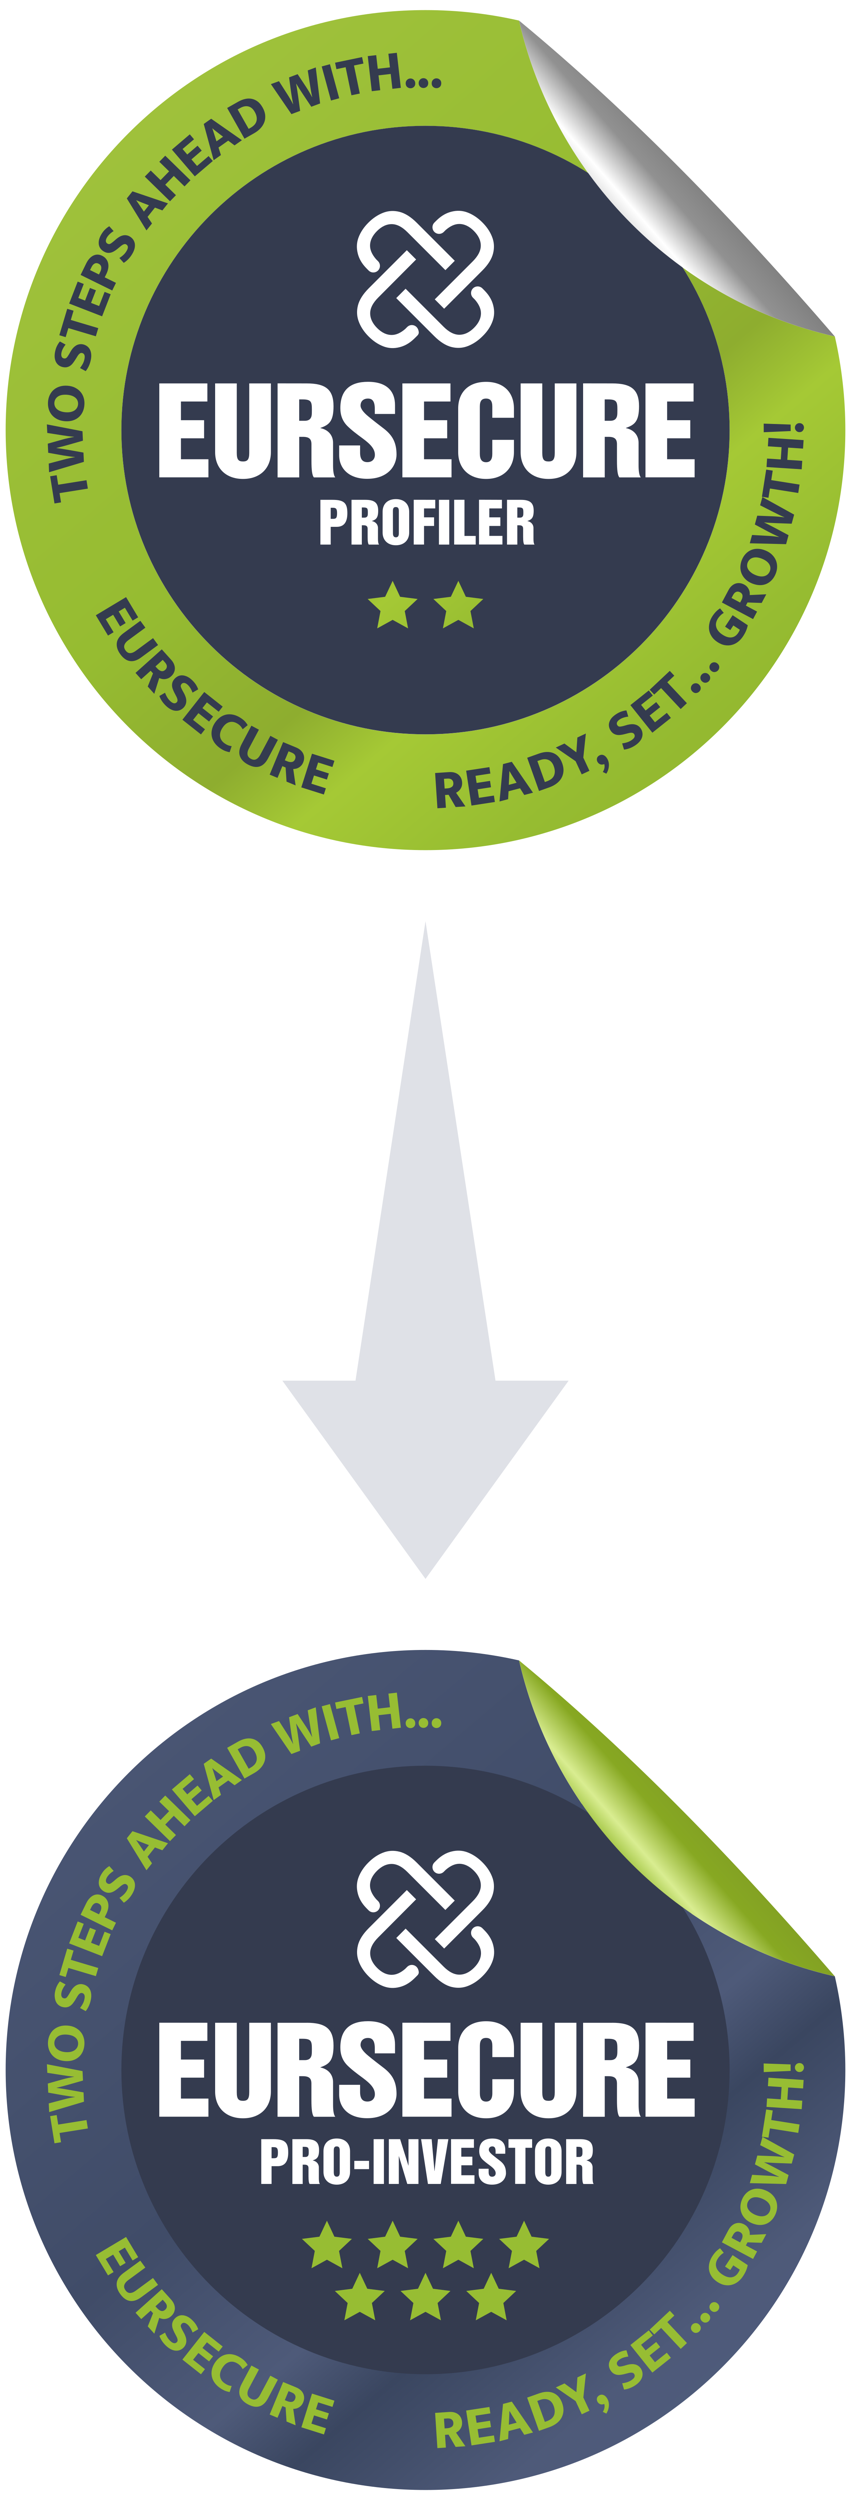 <?xml version="1.0" encoding="utf-8"?>
<!-- Generator: Adobe Illustrator 27.9.0, SVG Export Plug-In . SVG Version: 6.00 Build 0)  -->
<svg version="1.1" id="Layer_1" xmlns="http://www.w3.org/2000/svg" xmlns:xlink="http://www.w3.org/1999/xlink" x="0px" y="0px"
	 viewBox="0 0 201.78 592.52" style="enable-background:new 0 0 201.78 592.52;" xml:space="preserve">
<style type="text/css">
	.st0{fill-rule:evenodd;clip-rule:evenodd;fill:url(#SVGID_1_);}
	.st1{fill-rule:evenodd;clip-rule:evenodd;fill:#343B4F;}
	.st2{fill:url(#SVGID_00000055681967359480311890000002973053136583561651_);}
	.st3{fill:#343B4F;}
	.st4{fill-rule:evenodd;clip-rule:evenodd;fill:url(#SVGID_00000080198965580495109120000000008630455822423724_);}
	.st5{fill-rule:evenodd;clip-rule:evenodd;fill:url(#SVGID_00000115499439151913148870000005618898483793959068_);}
	.st6{fill:#FFFFFF;}
	.st7{fill-rule:evenodd;clip-rule:evenodd;fill:url(#SVGID_00000102503390941085417590000013458092216360318139_);}
	.st8{fill:url(#SVGID_00000049211128734715221380000001018936268285339266_);}
	.st9{fill:#97BD33;}
	.st10{fill-rule:evenodd;clip-rule:evenodd;fill:#97BD33;}
	.st11{fill:#DFE1E7;}
</style>
<g>
	<g id="Object">
		<g>
			
				<linearGradient id="SVGID_1_" gradientUnits="userSpaceOnUse" x1="-0.793" y1="358.988" x2="325.717" y2="743.367" gradientTransform="matrix(1 0 0 1 0 -368.1)">
				<stop  offset="0" style="stop-color:#A4C441"/>
				<stop  offset="0.278" style="stop-color:#96BC31"/>
				<stop  offset="0.361" style="stop-color:#8EAD2F"/>
				<stop  offset="0.4" style="stop-color:#A5C935"/>
				<stop  offset="0.471" style="stop-color:#96BC31"/>
				<stop  offset="0.769" style="stop-color:#779322"/>
				<stop  offset="0.878" style="stop-color:#A2C140"/>
			</linearGradient>
			<path class="st0" d="M100.89,2.39c7.63,0,15.05,0.86,22.19,2.49c3.01,13.24,8.67,25.47,16.37,36.12
				c-11.15-7.07-24.38-11.17-38.56-11.17c-39.83,0-72.11,32.28-72.11,72.11s32.29,72.11,72.11,72.11S173,141.76,173,101.94
				c0-14.18-4.1-27.41-11.17-38.56c10.65,7.71,22.88,13.36,36.12,16.37c1.63,7.14,2.49,14.56,2.49,22.19
				c0,54.98-44.57,99.55-99.55,99.55S1.34,156.91,1.34,101.94S45.91,2.39,100.89,2.39L100.89,2.39z"/>
			<path class="st1" d="M100.89,29.82c39.83,0,72.11,32.29,72.11,72.11c0,39.83-32.29,72.11-72.11,72.11
				c-39.83,0-72.11-32.29-72.11-72.11S61.06,29.82,100.89,29.82L100.89,29.82z"/>
			
				<linearGradient id="SVGID_00000099620478145883009030000016690460257000497297_" gradientUnits="userSpaceOnUse" x1="4433.431" y1="1519.24" x2="4432.598" y2="1518.514" gradientTransform="matrix(55.183 0 0 -55.183 -244469.047 83860.219)">
				<stop  offset="0" style="stop-color:#B3B3B3"/>
				<stop  offset="0.071" style="stop-color:#737373"/>
				<stop  offset="0.2" style="stop-color:#333333"/>
				<stop  offset="0.349" style="stop-color:#BFBFBF"/>
				<stop  offset="0.361" style="stop-color:#A0A0A0"/>
				<stop  offset="0.38" style="stop-color:#808080"/>
				<stop  offset="0.51" style="stop-color:#919191"/>
				<stop  offset="0.651" style="stop-color:#FFFFFF"/>
				<stop  offset="0.729" style="stop-color:#D9D9D9"/>
				<stop  offset="0.749" style="stop-color:#B3B3B3"/>
				<stop  offset="0.871" style="stop-color:#FFFFFF"/>
				<stop  offset="1" style="stop-color:#E6E6E6"/>
			</linearGradient>
			<path style="fill:url(#SVGID_00000099620478145883009030000016690460257000497297_);" d="M197.95,79.75
				c-37.16-8.46-66.41-37.71-74.87-74.87C150.27,27.37,174.76,52.84,197.95,79.75z"/>
			<g>
				<g>
					<g>
						<path class="st3" d="M11.89,112.88l1.55-0.25l0.36,2.25l6.71-1.07l0.32,1.99l-6.71,1.07l0.35,2.2l-1.55,0.25L11.89,112.88z"/>
						<path class="st3" d="M11.56,109.86l3.45-0.91c0.47-0.13,0.93-0.24,1.37-0.34s0.91-0.18,1.39-0.26v-0.03
							c-0.49-0.05-0.97-0.1-1.43-0.17c-0.46-0.07-0.92-0.14-1.38-0.21l-3.53-0.63l-0.1-2.16l3.45-0.97
							c0.45-0.13,0.89-0.24,1.35-0.34c0.45-0.1,0.92-0.2,1.41-0.29v-0.03c-0.5-0.04-0.98-0.09-1.45-0.16
							c-0.47-0.07-0.92-0.13-1.36-0.2l-3.52-0.55l-0.1-2.03l8.45,1.63l0.1,2.23l-3.51,1c-0.45,0.13-0.9,0.25-1.36,0.37
							s-0.93,0.23-1.4,0.35v0.03c0.48,0.06,0.95,0.12,1.42,0.2c0.46,0.08,0.92,0.15,1.38,0.23l3.6,0.64l0.1,2.2l-8.26,2.46
							L11.56,109.86z"/>
						<path class="st3" d="M11.38,95.28c0.04-0.6,0.18-1.15,0.42-1.65s0.55-0.92,0.95-1.26c0.4-0.34,0.87-0.6,1.43-0.77
							c0.55-0.17,1.17-0.23,1.85-0.18c0.66,0.05,1.25,0.2,1.76,0.46s0.94,0.58,1.29,0.99c0.35,0.4,0.6,0.87,0.76,1.4
							s0.22,1.1,0.17,1.7c-0.04,0.6-0.18,1.15-0.41,1.65s-0.54,0.92-0.94,1.26c-0.39,0.34-0.86,0.6-1.41,0.77s-1.16,0.23-1.84,0.18
							c-0.66-0.05-1.25-0.2-1.77-0.45s-0.95-0.58-1.31-0.99c-0.35-0.41-0.61-0.88-0.77-1.41C11.4,96.45,11.34,95.88,11.38,95.28z
							 M15.57,97.71c0.47,0.03,0.88,0.01,1.24-0.08c0.36-0.08,0.66-0.22,0.91-0.39c0.24-0.18,0.43-0.39,0.56-0.63
							s0.21-0.51,0.23-0.8c0.02-0.28-0.02-0.55-0.11-0.81c-0.1-0.26-0.25-0.49-0.47-0.69c-0.22-0.2-0.5-0.37-0.84-0.5
							c-0.35-0.13-0.75-0.22-1.22-0.25c-0.49-0.03-0.91-0.01-1.28,0.07s-0.67,0.22-0.91,0.39c-0.24,0.18-0.43,0.39-0.56,0.63
							s-0.21,0.51-0.23,0.8c-0.02,0.28,0.02,0.55,0.12,0.81c0.1,0.26,0.26,0.49,0.49,0.7c0.22,0.2,0.51,0.37,0.86,0.5
							C14.69,97.59,15.1,97.67,15.57,97.71z"/>
						<path class="st3" d="M13.06,83.36c0.12-0.57,0.28-1.05,0.49-1.44c0.2-0.39,0.42-0.72,0.65-0.99l1.35,0.74
							c-0.24,0.3-0.45,0.61-0.62,0.93s-0.29,0.64-0.35,0.95c-0.08,0.4-0.07,0.72,0.03,0.96c0.1,0.24,0.28,0.38,0.52,0.43
							c0.28,0.06,0.5,0,0.67-0.17s0.36-0.45,0.59-0.84l0.41-0.72c0.17-0.28,0.35-0.54,0.56-0.76c0.21-0.23,0.43-0.41,0.67-0.56
							c0.24-0.15,0.49-0.24,0.77-0.29c0.27-0.05,0.56-0.05,0.85,0.01c0.35,0.07,0.66,0.21,0.94,0.4s0.51,0.45,0.69,0.76
							c0.18,0.31,0.29,0.68,0.34,1.12c0.05,0.43,0.02,0.92-0.1,1.46c-0.11,0.51-0.26,0.99-0.47,1.43s-0.45,0.83-0.73,1.18
							l-1.35-0.74c0.26-0.33,0.48-0.67,0.66-1s0.31-0.7,0.39-1.09c0.1-0.46,0.09-0.81-0.02-1.04c-0.11-0.24-0.29-0.38-0.55-0.43
							c-0.09-0.02-0.18-0.02-0.27,0s-0.19,0.07-0.3,0.15s-0.22,0.2-0.34,0.36s-0.25,0.37-0.4,0.63l-0.38,0.59
							c-0.18,0.28-0.36,0.54-0.55,0.77c-0.19,0.23-0.4,0.42-0.63,0.57s-0.48,0.24-0.75,0.3c-0.27,0.05-0.58,0.04-0.93-0.03
							s-0.67-0.21-0.95-0.41c-0.27-0.2-0.49-0.45-0.66-0.76c-0.17-0.31-0.27-0.67-0.32-1.08C12.93,84.32,12.96,83.87,13.06,83.36z"
							/>
						<path class="st3" d="M15.94,73.19l1.5,0.45l-0.65,2.19l6.51,1.94l-0.58,1.93l-6.51-1.94l-0.64,2.14l-1.5-0.45L15.94,73.19z"/>
						<path class="st3" d="M16.4,71.94l2.02-5.2l1.44,0.56l-1.29,3.32l1.6,0.62l1.16-2.99l1.42,0.55l-1.16,2.99l1.91,0.74l1.3-3.35
							l1.44,0.56l-2.03,5.23L16.4,71.94z"/>
						<path class="st3" d="M19.11,65.16l1.33-2.72c0.22-0.45,0.47-0.84,0.76-1.15c0.28-0.31,0.59-0.55,0.91-0.71
							c0.33-0.16,0.66-0.24,1.01-0.24s0.71,0.09,1.07,0.27c0.44,0.21,0.77,0.48,1.01,0.81c0.24,0.32,0.39,0.68,0.46,1.06
							s0.07,0.79-0.02,1.22c-0.08,0.43-0.23,0.85-0.44,1.27l-0.37,0.76l2.67,1.31l-0.89,1.81L19.11,65.16z M23.47,65.05l0.32-0.66
							c0.09-0.17,0.15-0.35,0.19-0.54c0.04-0.19,0.05-0.36,0.03-0.53c-0.02-0.16-0.08-0.32-0.18-0.46s-0.25-0.26-0.45-0.36
							c-0.34-0.17-0.66-0.18-0.95-0.03s-0.53,0.42-0.72,0.81l-0.36,0.73L23.47,65.05z"/>
						<path class="st3" d="M24.03,55.54c0.3-0.5,0.61-0.9,0.94-1.2c0.32-0.3,0.63-0.54,0.94-0.72l1.03,1.15
							c-0.33,0.2-0.63,0.43-0.9,0.68s-0.48,0.51-0.65,0.78c-0.21,0.35-0.31,0.65-0.29,0.91s0.13,0.45,0.35,0.58
							c0.24,0.15,0.47,0.17,0.69,0.06c0.22-0.11,0.49-0.31,0.83-0.6l0.62-0.54c0.25-0.21,0.51-0.39,0.78-0.54s0.54-0.25,0.81-0.31
							c0.27-0.06,0.55-0.07,0.82-0.02c0.27,0.04,0.54,0.14,0.8,0.3c0.3,0.18,0.56,0.41,0.76,0.69s0.33,0.59,0.4,0.95
							c0.06,0.35,0.05,0.74-0.05,1.17c-0.1,0.42-0.29,0.87-0.58,1.35c-0.27,0.45-0.57,0.84-0.91,1.19s-0.7,0.64-1.08,0.88
							l-1.03-1.15c0.35-0.23,0.67-0.47,0.95-0.73s0.52-0.55,0.73-0.9c0.24-0.4,0.35-0.73,0.33-0.99c-0.03-0.26-0.15-0.46-0.38-0.59
							c-0.08-0.05-0.16-0.08-0.25-0.09s-0.21,0-0.33,0.04c-0.13,0.04-0.28,0.12-0.44,0.23c-0.17,0.11-0.36,0.27-0.58,0.46
							l-0.53,0.44c-0.26,0.21-0.52,0.39-0.78,0.54s-0.52,0.26-0.79,0.32c-0.26,0.06-0.54,0.07-0.81,0.03
							c-0.27-0.04-0.56-0.15-0.87-0.34c-0.31-0.19-0.56-0.42-0.76-0.7c-0.19-0.28-0.32-0.59-0.37-0.94
							c-0.05-0.35-0.03-0.72,0.06-1.13C23.59,56.4,23.77,55.98,24.03,55.54z"/>
						<path class="st3" d="M30.07,47.03l1.34-1.68l8.42,2.85l-1.33,1.67l-1.76-0.67l-1.75,2.2l1.05,1.56l-1.31,1.65L30.07,47.03z
							 M34.12,50.15l1.19-1.5l-0.99-0.38c-0.32-0.12-0.66-0.25-1.02-0.4s-0.69-0.28-0.98-0.41l-0.02,0.02
							c0.19,0.26,0.39,0.55,0.6,0.87s0.42,0.62,0.62,0.92L34.12,50.15z"/>
						<path class="st3" d="M40.31,47.7l-5.98-5.84l1.41-1.44l2.33,2.27l2.03-2.08l-2.33-2.27l1.41-1.44l5.98,5.84l-1.41,1.44
							l-2.54-2.48l-2.03,2.08l2.54,2.48L40.31,47.7z"/>
						<path class="st3" d="M40.76,35.46L45,31.84l1,1.17l-2.71,2.31l1.11,1.3l2.44-2.09l0.99,1.16l-2.44,2.09l1.33,1.55l2.74-2.34
							l1,1.17l-4.27,3.64L40.76,35.46z"/>
						<path class="st3" d="M48.31,29.38l1.76-1.24l7.29,5.09l-1.75,1.23l-1.5-1.13l-2.3,1.63l0.57,1.79l-1.72,1.22L48.31,29.38z
							 M51.33,33.5l1.56-1.1l-0.84-0.64c-0.28-0.21-0.57-0.43-0.87-0.67s-0.58-0.46-0.82-0.67l-0.02,0.01c0.11,0.3,0.22,0.64,0.33,1
							c0.12,0.36,0.23,0.72,0.34,1.06L51.33,33.5z"/>
						<path class="st3" d="M56.45,24.12c0.58-0.33,1.14-0.55,1.7-0.67c0.55-0.12,1.08-0.13,1.58-0.02s0.96,0.32,1.39,0.65
							s0.8,0.79,1.13,1.37c0.37,0.65,0.57,1.27,0.63,1.86c0.05,0.6-0.02,1.15-0.22,1.68c-0.2,0.52-0.5,1-0.92,1.44
							c-0.41,0.44-0.9,0.81-1.46,1.13l-2.31,1.31l-4.11-7.28L56.45,24.12z M58.96,30.54l0.45-0.25c0.31-0.17,0.58-0.38,0.83-0.62
							c0.24-0.24,0.42-0.51,0.53-0.83c0.11-0.31,0.14-0.66,0.09-1.05s-0.2-0.82-0.47-1.29c-0.4-0.7-0.89-1.12-1.49-1.27
							c-0.6-0.14-1.23-0.03-1.91,0.35l-0.64,0.36L58.96,30.54z"/>
						<path class="st3" d="M66.15,19.24l1.92,3.01c0.27,0.41,0.51,0.81,0.74,1.2c0.23,0.39,0.45,0.81,0.67,1.24l0.03-0.01
							c-0.1-0.48-0.19-0.95-0.27-1.41c-0.08-0.46-0.15-0.92-0.22-1.38l-0.48-3.55l2.03-0.76l1.98,2.99c0.26,0.39,0.5,0.78,0.74,1.18
							c0.23,0.4,0.47,0.82,0.71,1.26L74.03,23c-0.12-0.49-0.21-0.96-0.29-1.43c-0.08-0.47-0.15-0.92-0.22-1.36l-0.55-3.52l1.9-0.71
							l1.03,8.54l-2.09,0.78l-2.03-3.04c-0.26-0.39-0.51-0.78-0.77-1.18c-0.25-0.4-0.51-0.81-0.76-1.23l-0.03,0.01
							c0.09,0.48,0.17,0.95,0.24,1.41c0.07,0.47,0.14,0.93,0.21,1.38l0.49,3.63l-2.06,0.77l-4.87-7.11L66.15,19.24z"/>
						<path class="st3" d="M78.23,15.22l2.2,8.07l-1.95,0.53l-2.2-8.07L78.23,15.22z"/>
						<path class="st3" d="M85.85,13.53l0.32,1.53l-2.24,0.46l1.38,6.65l-1.98,0.41l-1.38-6.65l-2.18,0.46l-0.32-1.53L85.85,13.53z"
							/>
						<path class="st3" d="M88.15,21.61L87.2,13.3l2-0.23l0.37,3.23l2.89-0.33l-0.37-3.23l2-0.23l0.95,8.31l-2,0.23l-0.4-3.52
							l-2.89,0.33l0.4,3.52L88.15,21.61z"/>
						<path class="st3" d="M96.19,19.8c-0.01-0.34,0.09-0.62,0.3-0.84c0.22-0.23,0.48-0.35,0.79-0.36s0.58,0.08,0.81,0.29
							c0.23,0.21,0.35,0.48,0.37,0.81c0.02,0.36-0.08,0.65-0.29,0.87c-0.21,0.22-0.47,0.33-0.78,0.35
							c-0.31,0.01-0.58-0.08-0.82-0.28C96.33,20.44,96.21,20.16,96.19,19.8z"/>
						<path class="st3" d="M99.27,19.69c0-0.34,0.11-0.61,0.33-0.83s0.49-0.33,0.8-0.33s0.58,0.1,0.8,0.32s0.33,0.49,0.34,0.83
							c0,0.36-0.11,0.65-0.33,0.86c-0.22,0.21-0.49,0.31-0.79,0.32c-0.31,0-0.58-0.1-0.81-0.31C99.39,20.33,99.27,20.05,99.27,19.69
							z"/>
						<path class="st3" d="M102.36,19.69c0.01-0.34,0.13-0.61,0.36-0.82s0.5-0.31,0.81-0.3s0.57,0.13,0.79,0.35
							c0.22,0.22,0.32,0.5,0.31,0.84c-0.01,0.36-0.13,0.65-0.36,0.85s-0.49,0.3-0.81,0.29c-0.31-0.01-0.57-0.12-0.79-0.33
							C102.45,20.34,102.34,20.05,102.36,19.69z"/>
					</g>
				</g>
			</g>
			<g>
				<g>
					<path class="st3" d="M29.89,141.52l2.87,4.78l-1.32,0.79l-1.83-3.05l-1.47,0.88l1.65,2.75l-1.31,0.79l-1.65-2.75l-1.75,1.05
						l1.85,3.08l-1.32,0.79l-2.89-4.81L29.89,141.52z"/>
					<path class="st3" d="M33.28,147.13l1.19,1.63l-4.03,2.96c-0.51,0.37-0.82,0.76-0.95,1.18c-0.13,0.41-0.03,0.83,0.29,1.27
						c0.31,0.43,0.68,0.64,1.09,0.62c0.41-0.01,0.83-0.18,1.26-0.49l4.16-3.06l1.19,1.63l-4.02,2.95c-1.89,1.39-3.53,1.14-4.92-0.75
						c-0.66-0.9-0.94-1.78-0.85-2.64s0.63-1.66,1.61-2.38L33.28,147.13z"/>
					<path class="st3" d="M38.36,153.9l2.22,2.47c0.32,0.35,0.55,0.72,0.69,1.08s0.21,0.72,0.19,1.06c-0.01,0.34-0.1,0.66-0.26,0.97
						c-0.15,0.31-0.37,0.58-0.64,0.82c-0.26,0.23-0.52,0.4-0.78,0.49c-0.26,0.1-0.52,0.15-0.77,0.17c-0.25,0.01-0.49-0.01-0.7-0.07
						c-0.22-0.06-0.4-0.12-0.56-0.19l-1.17,3.74l-1.55-1.73l1.25-3.12l-0.56-0.62l-2.24,2.01l-1.35-1.5L38.36,153.9z M36.86,157.95
						l0.41,0.45c0.31,0.34,0.63,0.56,0.95,0.64c0.33,0.09,0.65-0.01,0.96-0.29c0.26-0.23,0.38-0.5,0.38-0.81s-0.15-0.62-0.44-0.95
						l-0.54-0.6L36.86,157.95z"/>
					<path class="st3" d="M45.5,161.15c0.43,0.4,0.75,0.79,0.98,1.16c0.23,0.38,0.4,0.73,0.51,1.07l-1.34,0.77
						c-0.13-0.36-0.29-0.7-0.48-1.02c-0.19-0.31-0.4-0.58-0.63-0.8c-0.3-0.28-0.58-0.43-0.83-0.47c-0.26-0.03-0.47,0.04-0.64,0.22
						c-0.19,0.21-0.26,0.43-0.2,0.66c0.06,0.23,0.2,0.55,0.41,0.94l0.4,0.72c0.15,0.29,0.27,0.58,0.36,0.88
						c0.09,0.29,0.13,0.58,0.13,0.86s-0.05,0.55-0.15,0.81c-0.1,0.26-0.25,0.5-0.45,0.72c-0.24,0.26-0.52,0.46-0.83,0.6
						s-0.65,0.2-1.01,0.19c-0.36-0.01-0.74-0.1-1.13-0.29c-0.39-0.18-0.79-0.46-1.2-0.84c-0.38-0.36-0.71-0.74-0.98-1.14
						s-0.48-0.82-0.63-1.24l1.34-0.77c0.15,0.4,0.32,0.76,0.51,1.08c0.19,0.33,0.43,0.62,0.72,0.9c0.34,0.32,0.64,0.49,0.9,0.52
						c0.26,0.03,0.48-0.05,0.66-0.25c0.06-0.06,0.11-0.14,0.14-0.23s0.04-0.2,0.03-0.33c-0.01-0.13-0.06-0.29-0.13-0.48
						c-0.08-0.19-0.19-0.41-0.33-0.67l-0.32-0.61c-0.15-0.3-0.27-0.58-0.37-0.87s-0.15-0.56-0.15-0.83s0.04-0.54,0.14-0.8
						c0.1-0.26,0.27-0.52,0.51-0.78c0.25-0.26,0.53-0.46,0.84-0.6c0.31-0.13,0.64-0.19,0.99-0.17s0.71,0.12,1.09,0.29
						C44.76,160.54,45.13,160.8,45.5,161.15z"/>
					<path class="st3" d="M48.43,164.01l4.37,3.46l-0.95,1.21l-2.79-2.21L48,167.82l2.52,1.99l-0.95,1.2l-2.52-1.99l-1.27,1.6
						l2.82,2.23l-0.95,1.21l-4.4-3.48L48.43,164.01z"/>
					<path class="st3" d="M53.3,176.21c0.33,0.22,0.63,0.38,0.9,0.47s0.51,0.14,0.73,0.15l-0.47,1.43c-0.21-0.01-0.5-0.08-0.89-0.21
						s-0.82-0.35-1.3-0.67c-0.55-0.36-0.99-0.78-1.34-1.25s-0.58-0.97-0.69-1.5c-0.12-0.53-0.12-1.08,0-1.64
						c0.11-0.57,0.35-1.13,0.72-1.68c0.36-0.54,0.77-0.97,1.24-1.31c0.47-0.33,0.97-0.55,1.5-0.65c0.53-0.1,1.08-0.08,1.66,0.05
						c0.58,0.13,1.15,0.39,1.73,0.77c0.49,0.32,0.85,0.63,1.1,0.93c0.24,0.29,0.42,0.55,0.54,0.76l-1.19,0.98
						c-0.11-0.21-0.25-0.43-0.43-0.65c-0.18-0.23-0.42-0.43-0.7-0.62c-0.29-0.19-0.6-0.34-0.91-0.42s-0.63-0.1-0.94-0.04
						c-0.31,0.06-0.62,0.19-0.93,0.41c-0.3,0.22-0.59,0.54-0.87,0.96c-0.26,0.39-0.43,0.77-0.52,1.13c-0.09,0.37-0.1,0.71-0.04,1.03
						c0.06,0.32,0.19,0.62,0.38,0.88C52.75,175.77,53,176.01,53.3,176.21z"/>
					<path class="st3" d="M59.61,171.99l1.78,0.95l-2.35,4.42c-0.3,0.56-0.41,1.04-0.35,1.47c0.06,0.42,0.33,0.77,0.81,1.02
						c0.47,0.25,0.89,0.28,1.25,0.09c0.37-0.19,0.67-0.52,0.93-0.99l2.43-4.56l1.78,0.95l-2.34,4.41c-1.1,2.07-2.69,2.55-4.76,1.45
						c-0.98-0.52-1.62-1.19-1.91-2.01c-0.29-0.82-0.15-1.76,0.42-2.84L59.61,171.99z"/>
					<path class="st3" d="M67.13,175.88l3.07,1.27c0.44,0.18,0.81,0.41,1.09,0.67c0.29,0.27,0.5,0.56,0.63,0.87s0.2,0.64,0.19,0.98
						c-0.01,0.34-0.08,0.68-0.22,1.02c-0.13,0.32-0.29,0.58-0.49,0.78c-0.19,0.2-0.4,0.36-0.62,0.48s-0.44,0.2-0.66,0.24
						c-0.22,0.04-0.42,0.07-0.59,0.07l0.56,3.88l-2.15-0.89l-0.22-3.35l-0.77-0.32l-1.15,2.78l-1.86-0.77L67.13,175.88z
						 M67.53,180.19l0.56,0.23c0.42,0.18,0.8,0.23,1.14,0.17c0.33-0.06,0.58-0.29,0.74-0.67c0.13-0.32,0.13-0.62,0-0.89
						c-0.13-0.28-0.4-0.5-0.8-0.66l-0.75-0.31L67.53,180.19z"/>
					<path class="st3" d="M73.98,178.63l5.31,1.68l-0.47,1.47l-3.39-1.07l-0.52,1.63l3.06,0.97l-0.46,1.45l-3.06-0.97l-0.62,1.95
						l3.43,1.09l-0.47,1.47l-5.35-1.69L73.98,178.63z"/>
					<path class="st3" d="M103.17,183.21l3.31-0.22c0.48-0.03,0.9,0.01,1.28,0.12s0.69,0.28,0.95,0.5c0.26,0.22,0.46,0.49,0.61,0.8
						s0.23,0.65,0.25,1.01c0.02,0.34-0.01,0.65-0.09,0.92c-0.08,0.27-0.2,0.5-0.35,0.71c-0.15,0.2-0.31,0.38-0.49,0.51
						c-0.18,0.14-0.34,0.24-0.5,0.33l2.22,3.23l-2.32,0.15l-1.68-2.91l-0.83,0.06l0.2,3.01l-2.01,0.13L103.17,183.21z
						 M105.43,186.89l0.61-0.04c0.46-0.03,0.82-0.15,1.09-0.35c0.27-0.2,0.39-0.51,0.36-0.93c-0.02-0.34-0.16-0.61-0.4-0.8
						s-0.58-0.27-1.01-0.24l-0.81,0.05L105.43,186.89z"/>
					<path class="st3" d="M110.53,182.65l5.51-0.84l0.23,1.52l-3.52,0.54l0.26,1.69l3.18-0.49l0.23,1.51l-3.17,0.49l0.31,2.02
						l3.55-0.54l0.23,1.52l-5.55,0.85L110.53,182.65z"/>
					<path class="st3" d="M119.27,181.09l2.08-0.54l5.03,7.32l-2.07,0.54l-1.01-1.59l-2.72,0.71l-0.1,1.88l-2.04,0.54L119.27,181.09
						z M120.64,186.01l1.85-0.49l-0.56-0.9c-0.19-0.29-0.38-0.6-0.58-0.93c-0.2-0.33-0.38-0.64-0.54-0.92l-0.03,0.01
						c-0.01,0.32-0.02,0.67-0.04,1.05c-0.02,0.38-0.04,0.75-0.05,1.11L120.64,186.01z"/>
					<path class="st3" d="M127.81,178.59c0.63-0.22,1.22-0.35,1.79-0.37c0.56-0.02,1.09,0.06,1.56,0.25
						c0.48,0.19,0.9,0.48,1.26,0.88c0.36,0.4,0.66,0.91,0.88,1.54c0.25,0.7,0.35,1.35,0.3,1.94c-0.05,0.6-0.22,1.13-0.5,1.62
						c-0.28,0.48-0.67,0.9-1.15,1.26s-1.03,0.65-1.64,0.87l-2.5,0.89l-2.81-7.88L127.81,178.59z M129.19,185.34l0.49-0.17
						c0.33-0.12,0.64-0.28,0.93-0.47s0.5-0.44,0.67-0.72c0.16-0.29,0.25-0.63,0.27-1.02s-0.06-0.84-0.24-1.35
						c-0.27-0.76-0.69-1.26-1.26-1.5c-0.57-0.24-1.21-0.24-1.94,0.02l-0.69,0.24L129.19,185.34z"/>
					<path class="st3" d="M133.83,176.22l2.83,2.08l0.24-3.51l2.01-0.94l-0.6,5.71l1.45,3.12l-1.83,0.85l-1.45-3.12l-4.7-3.24
						L133.83,176.22z"/>
					<path class="st3" d="M143.11,181.15c-0.31,0.09-0.6,0.08-0.85-0.03s-0.45-0.3-0.6-0.57c-0.14-0.26-0.18-0.54-0.11-0.83
						c0.07-0.29,0.27-0.52,0.6-0.7c0.13-0.07,0.27-0.11,0.43-0.13c0.16-0.02,0.33,0.01,0.49,0.07c0.17,0.06,0.34,0.17,0.5,0.32
						c0.17,0.16,0.32,0.37,0.47,0.63c0.15,0.29,0.25,0.59,0.3,0.9s0.05,0.62,0.01,0.93c-0.04,0.31-0.11,0.6-0.21,0.88
						s-0.23,0.53-0.38,0.74l-0.83-0.4c0.18-0.27,0.31-0.57,0.38-0.91s0.06-0.66-0.03-0.96L143.11,181.15z"/>
					<path class="st3" d="M146.02,169.31c0.49-0.32,0.94-0.56,1.36-0.69c0.42-0.14,0.81-0.22,1.15-0.25l0.44,1.47
						c-0.38,0.04-0.75,0.12-1.1,0.23s-0.65,0.25-0.92,0.43c-0.34,0.23-0.55,0.46-0.65,0.7c-0.09,0.24-0.07,0.47,0.07,0.67
						c0.16,0.24,0.36,0.35,0.6,0.34c0.24-0.01,0.58-0.07,1.01-0.19l0.79-0.23c0.32-0.08,0.63-0.13,0.93-0.15
						c0.31-0.02,0.6,0,0.87,0.07c0.27,0.06,0.52,0.17,0.75,0.33c0.23,0.15,0.43,0.36,0.6,0.61c0.2,0.29,0.33,0.61,0.39,0.94
						s0.05,0.68-0.04,1.03s-0.27,0.7-0.54,1.04c-0.27,0.34-0.63,0.67-1.09,0.98c-0.43,0.29-0.88,0.52-1.33,0.69s-0.9,0.28-1.35,0.33
						l-0.44-1.47c0.42-0.06,0.81-0.14,1.17-0.26c0.36-0.11,0.71-0.28,1.04-0.5c0.39-0.26,0.63-0.51,0.72-0.76
						c0.09-0.24,0.06-0.48-0.09-0.7c-0.05-0.07-0.11-0.14-0.19-0.19s-0.19-0.09-0.32-0.11s-0.3-0.01-0.5,0.02s-0.44,0.09-0.72,0.17
						l-0.67,0.17c-0.32,0.08-0.63,0.13-0.93,0.16c-0.3,0.03-0.58,0.02-0.85-0.04s-0.51-0.16-0.75-0.32
						c-0.23-0.15-0.45-0.38-0.64-0.67c-0.2-0.3-0.33-0.62-0.39-0.95s-0.04-0.67,0.06-1.01c0.1-0.34,0.28-0.67,0.53-0.99
						C145.25,169.9,145.59,169.6,146.02,169.31z"/>
					<path class="st3" d="M149.47,167.12l4.36-3.48l0.96,1.2l-2.78,2.22l1.07,1.34l2.51-2l0.95,1.19l-2.51,2l1.27,1.6l2.81-2.24
						l0.96,1.2l-4.39,3.5L149.47,167.12z"/>
					<path class="st3" d="M158.81,159l1.07,1.14l-1.66,1.56l4.65,4.96l-1.47,1.38l-4.65-4.96l-1.63,1.53l-1.07-1.14L158.81,159z"/>
					<path class="st3" d="M164.19,163.91c-0.24-0.23-0.37-0.5-0.37-0.82c0-0.31,0.1-0.58,0.32-0.81c0.21-0.22,0.48-0.34,0.79-0.35
						c0.31-0.01,0.59,0.1,0.83,0.33c0.26,0.25,0.39,0.53,0.39,0.83s-0.11,0.57-0.33,0.79c-0.21,0.22-0.47,0.35-0.78,0.37
						C164.74,164.28,164.46,164.16,164.19,163.91z"/>
					<path class="st3" d="M166.47,161.5c-0.25-0.22-0.38-0.49-0.4-0.8c-0.01-0.31,0.08-0.58,0.29-0.82
						c0.21-0.23,0.46-0.36,0.77-0.38s0.59,0.08,0.84,0.3c0.27,0.24,0.41,0.51,0.42,0.82c0.01,0.3-0.09,0.57-0.29,0.8
						c-0.21,0.23-0.46,0.36-0.77,0.39C167.03,161.84,166.74,161.74,166.47,161.5z"/>
					<path class="st3" d="M168.65,159c-0.26-0.21-0.4-0.48-0.43-0.79c-0.02-0.31,0.06-0.59,0.26-0.83s0.45-0.38,0.76-0.41
						s0.59,0.06,0.85,0.27c0.28,0.23,0.43,0.5,0.45,0.8s-0.07,0.57-0.26,0.81c-0.2,0.24-0.45,0.38-0.75,0.42
						C169.22,159.32,168.93,159.23,168.65,159z"/>
					<path class="st3" d="M168.94,146.01c0.29-0.44,0.59-0.81,0.89-1.11c0.3-0.29,0.6-0.53,0.9-0.72l0.88,1.08
						c-0.29,0.17-0.56,0.37-0.79,0.61c-0.24,0.24-0.44,0.49-0.61,0.75c-0.19,0.3-0.33,0.6-0.4,0.93c-0.08,0.32-0.08,0.65,0,0.98
						c0.07,0.33,0.23,0.65,0.47,0.97s0.57,0.62,1,0.9c0.78,0.52,1.5,0.74,2.14,0.67s1.18-0.42,1.6-1.06c0.1-0.15,0.19-0.3,0.26-0.44
						c0.07-0.13,0.11-0.25,0.12-0.33l-1.52-1l-0.72,1.1l-1.24-0.82l1.79-2.71l3.59,2.37c-0.06,0.37-0.19,0.78-0.36,1.22
						c-0.18,0.45-0.43,0.91-0.75,1.4c-0.35,0.53-0.75,0.97-1.21,1.32c-0.45,0.35-0.95,0.6-1.48,0.73c-0.53,0.14-1.08,0.15-1.66,0.05
						c-0.57-0.1-1.15-0.35-1.73-0.73s-1.04-0.82-1.36-1.32c-0.33-0.49-0.53-1.01-0.61-1.55c-0.08-0.54-0.05-1.09,0.09-1.65
						C168.34,147.09,168.59,146.55,168.94,146.01z"/>
					<path class="st3" d="M171.17,142.79l1.56-2.93c0.22-0.42,0.48-0.76,0.78-1.02s0.6-0.44,0.93-0.54s0.66-0.13,1-0.09
						s0.67,0.15,0.99,0.32c0.31,0.16,0.55,0.35,0.73,0.56c0.18,0.21,0.32,0.44,0.42,0.67s0.16,0.46,0.18,0.68
						c0.02,0.22,0.03,0.42,0.01,0.59l3.92-0.18l-1.09,2.05l-3.36-0.11l-0.39,0.74l2.66,1.42l-0.95,1.78L171.17,142.79z
						 M175.49,142.81l0.29-0.54c0.22-0.41,0.31-0.78,0.28-1.11c-0.03-0.34-0.23-0.6-0.6-0.8c-0.31-0.16-0.6-0.19-0.89-0.08
						s-0.53,0.35-0.74,0.73l-0.38,0.71L175.49,142.81z"/>
					<path class="st3" d="M175.91,132.68c0.23-0.56,0.53-1.03,0.91-1.43s0.81-0.7,1.3-0.9s1.02-0.3,1.59-0.28
						c0.58,0.01,1.18,0.15,1.81,0.41c0.61,0.25,1.13,0.58,1.53,0.98c0.41,0.4,0.72,0.85,0.92,1.34s0.3,1.01,0.29,1.57
						c-0.01,0.56-0.13,1.11-0.36,1.67s-0.53,1.04-0.91,1.44c-0.38,0.4-0.8,0.7-1.28,0.91s-1.01,0.3-1.58,0.29
						c-0.57-0.01-1.18-0.15-1.81-0.4c-0.61-0.25-1.13-0.58-1.54-0.98c-0.41-0.4-0.72-0.85-0.93-1.34s-0.31-1.02-0.3-1.58
						C175.57,133.79,175.68,133.24,175.91,132.68z M179.14,136.29c0.43,0.18,0.83,0.28,1.2,0.32c0.37,0.03,0.7,0,0.98-0.09
						c0.29-0.09,0.53-0.23,0.73-0.42s0.36-0.42,0.47-0.69c0.11-0.26,0.16-0.53,0.15-0.81c-0.01-0.28-0.09-0.54-0.23-0.8
						s-0.36-0.51-0.64-0.74c-0.29-0.23-0.65-0.44-1.08-0.62c-0.45-0.19-0.86-0.29-1.24-0.33c-0.37-0.03-0.7,0-0.99,0.09
						c-0.29,0.09-0.53,0.23-0.73,0.42s-0.36,0.42-0.47,0.69c-0.11,0.26-0.15,0.53-0.14,0.81s0.1,0.55,0.25,0.81s0.37,0.51,0.66,0.74
						C178.34,135.91,178.7,136.11,179.14,136.29z"/>
					<path class="st3" d="M178.32,126.79l3.56,0.2c0.49,0.02,0.96,0.06,1.41,0.1c0.45,0.05,0.92,0.11,1.4,0.18l0.01-0.03
						c-0.45-0.2-0.89-0.4-1.31-0.61s-0.83-0.42-1.25-0.63l-3.16-1.69l0.57-2.09l3.58,0.14c0.46,0.02,0.93,0.05,1.39,0.09
						c0.46,0.04,0.94,0.1,1.44,0.16l0.01-0.03c-0.46-0.19-0.9-0.39-1.33-0.6c-0.42-0.21-0.83-0.41-1.23-0.61l-3.18-1.61l0.54-1.96
						l7.53,4.17l-0.59,2.15l-3.65-0.13c-0.46-0.02-0.93-0.04-1.4-0.07s-0.95-0.06-1.44-0.1l-0.01,0.03c0.44,0.2,0.87,0.41,1.29,0.63
						c0.42,0.22,0.83,0.43,1.24,0.64l3.23,1.72l-0.58,2.13l-8.61-0.21L178.32,126.79z"/>
					<path class="st3" d="M181.67,111.3l1.55,0.24l-0.35,2.25l6.71,1.06l-0.31,1.99l-6.71-1.06l-0.35,2.2l-1.55-0.24L181.67,111.3z"
						/>
					<path class="st3" d="M190.09,111.23l-8.34-0.54l0.13-2.01l3.25,0.21l0.19-2.9l-3.25-0.21l0.13-2.01l8.34,0.54l-0.13,2.01
						l-3.54-0.23l-0.19,2.9l3.54,0.23L190.09,111.23z"/>
					<path class="st3" d="M181.09,102.44l-0.01-2.04l6.39,0.22l0.01,1.54L181.09,102.44z M189.56,102.42
						c-0.15,0-0.29-0.03-0.42-0.08c-0.13-0.06-0.25-0.14-0.35-0.24s-0.17-0.22-0.23-0.34c-0.05-0.13-0.08-0.26-0.08-0.4
						s0.02-0.28,0.08-0.41c0.05-0.13,0.13-0.24,0.22-0.34c0.1-0.1,0.21-0.18,0.34-0.24c0.13-0.06,0.27-0.09,0.42-0.09
						c0.33,0,0.59,0.1,0.79,0.31s0.3,0.46,0.3,0.74s-0.1,0.53-0.29,0.75C190.16,102.31,189.89,102.42,189.56,102.42z"/>
				</g>
			</g>
			<g>
				
					<linearGradient id="SVGID_00000153707782974946237230000012077555900968095632_" gradientUnits="userSpaceOnUse" x1="15.607" y1="414.656" x2="205.142" y2="653.034" gradientTransform="matrix(1 0 0 1 0 -368.1)">
					<stop  offset="0" style="stop-color:#A4C441"/>
					<stop  offset="0.278" style="stop-color:#96BC31"/>
					<stop  offset="0.361" style="stop-color:#8EAD2F"/>
					<stop  offset="0.4" style="stop-color:#A5C935"/>
					<stop  offset="0.471" style="stop-color:#96BC31"/>
					<stop  offset="0.769" style="stop-color:#779322"/>
					<stop  offset="0.878" style="stop-color:#A2C140"/>
				</linearGradient>
				
					<polygon style="fill-rule:evenodd;clip-rule:evenodd;fill:url(#SVGID_00000153707782974946237230000012077555900968095632_);" points="
					93.1,137.66 94.87,141.44 99.02,141.96 95.97,144.82 96.76,148.93 93.1,146.91 89.44,148.93 90.22,144.82 87.17,141.96 
					91.32,141.44 				"/>
				
					<linearGradient id="SVGID_00000027584160209101458630000009833672783980239238_" gradientUnits="userSpaceOnUse" x1="25.152" y1="407.066" x2="214.687" y2="645.445" gradientTransform="matrix(1 0 0 1 0 -368.1)">
					<stop  offset="0" style="stop-color:#A4C441"/>
					<stop  offset="0.278" style="stop-color:#96BC31"/>
					<stop  offset="0.361" style="stop-color:#8EAD2F"/>
					<stop  offset="0.4" style="stop-color:#A5C935"/>
					<stop  offset="0.471" style="stop-color:#96BC31"/>
					<stop  offset="0.769" style="stop-color:#779322"/>
					<stop  offset="0.878" style="stop-color:#A2C140"/>
				</linearGradient>
				
					<polygon style="fill-rule:evenodd;clip-rule:evenodd;fill:url(#SVGID_00000027584160209101458630000009833672783980239238_);" points="
					108.68,137.66 110.46,141.44 114.6,141.96 111.55,144.82 112.34,148.93 108.68,146.91 105.02,148.93 105.81,144.82 
					102.76,141.96 106.9,141.44 				"/>
			</g>
			<g>
				<g>
					<g>
						<path class="st6" d="M116.92,60.03c0.33-1.35,0.25-2.64-0.24-3.88c-0.48-1.24-1.26-2.4-2.34-3.47
							c-1.06-1.06-2.2-1.82-3.43-2.3s-2.52-0.55-3.86-0.21c-1.77,0.44-2.9,1.47-3.42,1.96c-0.11,0.11-0.21,0.2-0.27,0.26L103,52.75
							c-0.61,0.61-0.61,1.61,0,2.22s1.61,0.61,2.22,0l0.46-0.46c1.1-0.95,2.17-1.43,3.21-1.43c1.21,0,2.37,0.55,3.46,1.64
							s1.64,2.25,1.65,3.47s-0.63,2.48-1.91,3.76c-3,3-6,6-9,9l2.22,2.22c3-3,6-6,9-9C115.73,62.76,116.59,61.38,116.92,60.03z"/>
						<path class="st6" d="M98.41,80.08l0.58-0.58c0.21-0.21,0.33-0.5,0.3-0.8c-0.17-1.69-1.86-2.09-2.74-1.2l-0.42,0.42
							c-0.02,0.02-0.05,0.05-0.07,0.07c-1.09,0.93-2.14,1.4-3.18,1.4c-1.21,0-2.37-0.55-3.46-1.64s-1.64-2.25-1.65-3.47
							s0.63-2.48,1.91-3.76c2.99-3.01,5.99-6.02,8.98-9.02l-2.2-2.2c-3,3-6,6-9,9c-1.41,1.41-2.27,2.79-2.6,4.13
							c-0.33,1.35-0.25,2.64,0.24,3.88c0.48,1.24,1.26,2.4,2.34,3.47c1.06,1.06,2.2,1.82,3.43,2.3s2.52,0.55,3.86,0.21
							c1.77-0.44,2.9-1.47,3.42-1.96C98.25,80.23,98.34,80.14,98.41,80.08z"/>
						<path class="st6" d="M98.82,52.8c-1.41-1.41-2.79-2.27-4.13-2.6c-1.35-0.33-2.64-0.25-3.88,0.24s-2.4,1.26-3.47,2.34
							c-1.06,1.06-1.82,2.2-2.3,3.43s-0.55,2.52-0.21,3.86c0.44,1.77,1.47,2.9,1.96,3.42c0.11,0.11,0.2,0.21,0.26,0.27l0.36,0.36
							c0.61,0.61,1.61,0.61,2.22,0c0.61-0.61,0.61-1.61,0-2.22l-0.46-0.46c-0.95-1.1-1.43-2.17-1.43-3.21
							c0-1.21,0.55-2.37,1.64-3.46s2.25-1.64,3.47-1.65c1.22-0.01,2.48,0.63,3.76,1.91c3,3,6,6,9,9l2.22-2.22
							C104.82,58.8,101.82,55.8,98.82,52.8z"/>
						<path class="st6" d="M116.74,76.25c0.48-1.23,0.55-2.52,0.21-3.86c-0.44-1.77-1.47-2.9-1.96-3.42
							c-0.11-0.11-0.2-0.21-0.26-0.27l-0.36-0.36c-0.61-0.61-1.61-0.61-2.22,0s-0.61,1.61,0,2.22l0.46,0.46
							c0.95,1.1,1.43,2.17,1.43,3.21c0,1.21-0.55,2.37-1.64,3.46s-2.25,1.64-3.47,1.65s-2.48-0.63-3.76-1.91c-3-3-6-6-9-9
							l-2.22,2.22c3,3,6,6,9,9c1.41,1.41,2.79,2.27,4.13,2.6c1.35,0.33,2.64,0.25,3.88-0.24s2.4-1.26,3.47-2.34
							C115.5,78.63,116.27,77.49,116.74,76.25z"/>
					</g>
				</g>
			</g>
			<g>
				<path class="st6" d="M49.17,90.87v4.29H42.9v4.43h5.49v4.29H42.9v4.96h6.52v4.29H37.77V90.87H49.17L49.17,90.87z"/>
				<path class="st6" d="M56.14,90.87v16.47c0,1.62,0.42,2.03,1.48,2.03c1.03,0,1.48-0.42,1.48-2.03V90.87h5.13v16.31
					c0,3.68-2.43,6.33-6.61,6.33c-4.21,0-6.61-2.68-6.61-6.33V90.87H56.14z"/>
				<path class="st6" d="M72.72,90.87c4.46,0,6.36,1.42,6.36,5.41c0,3.51-0.98,4.4-3.09,5.13v0.06c1.9,0.39,2.98,1.76,2.98,3.46
					v5.35c0,1.17,0.11,2.4,0.53,2.87h-5.07c-0.42-0.47-0.58-1.73-0.58-3.96v-3.9c0-1.28-0.58-1.76-2.06-1.76h-0.84v9.62h-5.13V90.86
					L72.72,90.87L72.72,90.87z M70.94,99.73h1.31c0.64,0,1.39-0.17,1.62-1.14c0.08-0.36,0.08-0.89,0.08-1.48
					c0-1.87-0.14-2.45-2.23-2.45h-0.78V99.73L70.94,99.73z"/>
				<path class="st6" d="M93.66,98.11h-4.79v-1.2c0-1.78-0.56-2.45-1.62-2.45c-1.09,0-1.76,0.64-1.76,1.67
					c0,0.67,0.61,1.56,1.84,2.56c1.17,0.98,2.68,2.12,3.79,2.98c2.01,1.59,2.9,3.32,2.9,6.1c0,1.14-0.45,2.45-1.23,3.4
					c-1.17,1.42-3.09,2.31-5.74,2.31c-4.49,0-6.63-2.59-6.63-5.6v-2.31h4.96v1.7c0,1.5,0.53,2.26,1.73,2.26
					c1.17,0,1.78-0.75,1.78-1.73c0-1.34-0.92-2.43-2.84-3.85c-1.59-1.17-2.7-2.01-3.71-3.01c-1.17-1.2-1.64-2.59-1.64-4.21
					c0-4.38,2.45-6.24,6.55-6.24c4.65,0,6.41,2.4,6.41,5.52V98.11L93.66,98.11z"/>
				<path class="st6" d="M106.81,90.87v4.29h-6.27v4.43h5.49v4.29h-5.49v4.96h6.52v4.29H95.41V90.87H106.81L106.81,90.87z"/>
				<path class="st6" d="M121.86,99.01h-5.13v-2.65c0-1.31-0.45-1.9-1.48-1.9c-1.03,0-1.48,0.58-1.48,1.9v11.21
					c0,1.31,0.47,1.98,1.48,1.98s1.48-0.67,1.48-1.98v-3.32h5.13v2.9c0,3.68-2.4,6.36-6.61,6.36s-6.61-2.68-6.61-6.33V96.83
					c0-3.71,2.29-6.33,6.61-6.33c4.21,0,6.61,2.51,6.61,6.33V99.01z"/>
				<path class="st6" d="M128.58,90.87v16.47c0,1.62,0.42,2.03,1.48,2.03c1.03,0,1.48-0.42,1.48-2.03V90.87h5.13v16.31
					c0,3.68-2.43,6.33-6.61,6.33c-4.21,0-6.61-2.68-6.61-6.33V90.87H128.58z"/>
				<path class="st6" d="M145.16,90.87c4.46,0,6.36,1.42,6.36,5.41c0,3.51-0.98,4.4-3.09,5.13v0.06c1.9,0.39,2.98,1.76,2.98,3.46
					v5.35c0,1.17,0.11,2.4,0.53,2.87h-5.07c-0.42-0.47-0.58-1.73-0.58-3.96v-3.9c0-1.28-0.58-1.76-2.06-1.76h-0.84v9.62h-5.13V90.86
					L145.16,90.87L145.16,90.87z M143.38,99.73h1.31c0.64,0,1.39-0.17,1.62-1.14c0.08-0.36,0.08-0.89,0.08-1.48
					c0-1.87-0.14-2.45-2.23-2.45h-0.78V99.73L143.38,99.73z"/>
				<path class="st6" d="M164.45,90.87v4.29h-6.27v4.43h5.49v4.29h-5.49v4.96h6.52v4.29h-11.65V90.87H164.45L164.45,90.87z"/>
				<path class="st6" d="M78.82,118.46c2.75,0,3.54,0.74,3.54,3.17c0,2.3-0.94,3.23-2.52,3.23h-1.43v4.21h-2.44v-10.61
					C75.97,118.46,78.82,118.46,78.82,118.46z M78.41,122.97h0.54c0.74,0,0.97-0.21,0.97-1.34c0-0.93-0.17-1.29-0.97-1.29h-0.54
					V122.97z"/>
				<path class="st6" d="M86.64,118.46c2.12,0,3.03,0.68,3.03,2.57c0,1.67-0.47,2.1-1.47,2.44v0.03c0.9,0.19,1.42,0.84,1.42,1.65
					v2.55c0,0.56,0.05,1.14,0.25,1.37h-2.42c-0.2-0.23-0.28-0.82-0.28-1.88v-1.86c0-0.61-0.28-0.84-0.98-0.84h-0.4v4.58h-2.44
					v-10.61L86.64,118.46L86.64,118.46z M85.79,122.68h0.62c0.31,0,0.66-0.08,0.77-0.54c0.04-0.17,0.04-0.42,0.04-0.7
					c0-0.89-0.07-1.17-1.06-1.17h-0.37V122.68L85.79,122.68z"/>
				<path class="st6" d="M97.02,126.22c0,1.75-1.17,3.01-3.15,3.01c-2,0-3.15-1.27-3.15-3.01v-4.92c0-1.82,1.14-3.01,3.15-3.01
					c2.04,0,3.15,1.25,3.15,3.01V126.22z M93.17,126.41c0,0.62,0.23,0.94,0.7,0.94c0.48,0,0.7-0.32,0.7-0.94v-5.31
					c0-0.64-0.2-0.93-0.72-0.93c-0.42,0-0.69,0.2-0.69,0.9L93.17,126.41L93.17,126.41z"/>
				<path class="st6" d="M103.2,118.46v2.04h-2.66v2.11h2.38v2.04h-2.38v4.41H98.1v-10.61L103.2,118.46L103.2,118.46z"/>
				<path class="st6" d="M106.52,118.46v10.61h-2.44v-10.61C104.08,118.46,106.52,118.46,106.52,118.46z"/>
				<path class="st6" d="M110.13,118.46v8.56h2.66v2.04h-5.1v-10.61h2.44V118.46z"/>
				<path class="st6" d="M119.01,118.46v2.04h-2.99v2.11h2.62v2.04h-2.62v2.36h3.11v2.04h-5.55v-10.61L119.01,118.46L119.01,118.46z
					"/>
				<path class="st6" d="M123.51,118.46c2.12,0,3.03,0.68,3.03,2.57c0,1.67-0.47,2.1-1.47,2.44v0.03c0.9,0.19,1.42,0.84,1.42,1.65
					v2.55c0,0.56,0.05,1.14,0.25,1.37h-2.42c-0.2-0.23-0.28-0.82-0.28-1.88v-1.86c0-0.61-0.28-0.84-0.98-0.84h-0.4v4.58h-2.44
					v-10.61L123.51,118.46L123.51,118.46z M122.66,122.68h0.62c0.31,0,0.66-0.08,0.77-0.54c0.04-0.17,0.04-0.42,0.04-0.7
					c0-0.89-0.07-1.17-1.06-1.17h-0.37V122.68L122.66,122.68z"/>
			</g>
		</g>
	</g>
	<g>
		<path class="st1" d="M100.89,417.45c40.39,0,73.13,32.74,73.13,73.13s-32.74,73.13-73.13,73.13s-73.13-32.74-73.13-73.13
			C27.76,450.19,60.5,417.45,100.89,417.45L100.89,417.45z"/>
		
			<linearGradient id="SVGID_00000108267556522484382650000011020268554465920424_" gradientUnits="userSpaceOnUse" x1="-0.793" y1="210.96" x2="325.721" y2="-173.424" gradientTransform="matrix(1 0 0 -1 0 590.498)">
			<stop  offset="0" style="stop-color:#4E5A79"/>
			<stop  offset="0.278" style="stop-color:#404C68"/>
			<stop  offset="0.361" style="stop-color:#4E5A79"/>
			<stop  offset="0.4" style="stop-color:#3A4660"/>
			<stop  offset="0.471" style="stop-color:#4E5A79"/>
			<stop  offset="0.769" style="stop-color:#4E6189"/>
			<stop  offset="0.878" style="stop-color:#4E5A79"/>
		</linearGradient>
		<path style="fill-rule:evenodd;clip-rule:evenodd;fill:url(#SVGID_00000108267556522484382650000011020268554465920424_);" d="
			M100.89,391.04c7.63,0,15.05,0.86,22.19,2.49c3.01,13.24,8.67,25.47,16.37,36.12c-11.15-7.07-24.38-11.17-38.56-11.17
			c-39.83,0-72.11,32.29-72.11,72.11s32.29,72.11,72.11,72.11S173,530.41,173,490.59c0-14.18-4.1-27.41-11.17-38.56
			c10.65,7.71,22.88,13.36,36.12,16.37c1.62,7.14,2.49,14.56,2.49,22.19c0,54.98-44.57,99.55-99.55,99.55S1.34,545.56,1.34,490.59
			S45.91,391.04,100.89,391.04L100.89,391.04z"/>
		
			<linearGradient id="SVGID_00000157307206936263848400000008986235877673715861_" gradientUnits="userSpaceOnUse" x1="-166.67" y1="87.766" x2="-167.503" y2="88.493" gradientTransform="matrix(55.183 0 0 55.183 9379.255 -4430.904)">
			<stop  offset="0" style="stop-color:#6A9E20"/>
			<stop  offset="0.065" style="stop-color:#6A7F0F"/>
			<stop  offset="0.2" style="stop-color:#4D6012"/>
			<stop  offset="0.349" style="stop-color:#88A826"/>
			<stop  offset="0.361" style="stop-color:#96BC31"/>
			<stop  offset="0.38" style="stop-color:#82A024"/>
			<stop  offset="0.51" style="stop-color:#87A822"/>
			<stop  offset="0.651" style="stop-color:#D9ED91"/>
			<stop  offset="0.749" style="stop-color:#96BC31"/>
			<stop  offset="0.871" style="stop-color:#D8EF8E"/>
			<stop  offset="1" style="stop-color:#EFF9D2"/>
		</linearGradient>
		<path style="fill:url(#SVGID_00000157307206936263848400000008986235877673715861_);" d="M197.95,468.4
			c-37.16-8.46-66.41-37.71-74.87-74.87C150.27,416.02,174.76,441.49,197.95,468.4z"/>
		<g>
			<g>
				<path class="st9" d="M11.89,501.53l1.55-0.25l0.36,2.25l6.71-1.07l0.32,1.99l-6.71,1.07l0.35,2.2l-1.55,0.25L11.89,501.53z"/>
				<path class="st9" d="M11.56,498.51l3.45-0.91c0.47-0.13,0.93-0.24,1.37-0.34s0.91-0.18,1.39-0.26v-0.03
					c-0.49-0.05-0.97-0.1-1.43-0.17c-0.46-0.07-0.92-0.14-1.38-0.21l-3.52-0.63l-0.1-2.16l3.45-0.97c0.45-0.13,0.89-0.24,1.35-0.34
					c0.45-0.1,0.92-0.2,1.41-0.29v-0.03c-0.5-0.04-0.98-0.09-1.45-0.16c-0.47-0.07-0.92-0.13-1.36-0.2l-3.52-0.55l-0.1-2.03
					l8.45,1.63l0.11,2.23l-3.51,1c-0.45,0.13-0.9,0.25-1.36,0.37s-0.93,0.23-1.4,0.35v0.03c0.48,0.06,0.95,0.12,1.42,0.2
					c0.46,0.08,0.92,0.15,1.38,0.23l3.6,0.64l0.1,2.2l-8.25,2.46L11.56,498.51z"/>
				<path class="st9" d="M11.38,483.93c0.04-0.6,0.18-1.15,0.42-1.65s0.55-0.92,0.95-1.26s0.87-0.6,1.43-0.77
					c0.55-0.17,1.17-0.23,1.85-0.18c0.66,0.05,1.25,0.2,1.76,0.46c0.51,0.26,0.94,0.58,1.29,0.99c0.35,0.4,0.6,0.87,0.76,1.4
					s0.22,1.1,0.17,1.7c-0.04,0.6-0.18,1.15-0.41,1.65s-0.54,0.92-0.94,1.26c-0.39,0.34-0.86,0.6-1.41,0.77
					c-0.55,0.17-1.16,0.23-1.84,0.18c-0.66-0.05-1.25-0.2-1.77-0.45s-0.95-0.58-1.3-0.99s-0.61-0.88-0.77-1.41
					C11.4,485.1,11.34,484.53,11.38,483.93z M15.57,486.36c0.47,0.03,0.88,0.01,1.24-0.08c0.36-0.08,0.66-0.22,0.91-0.39
					c0.24-0.18,0.43-0.39,0.57-0.63c0.13-0.24,0.21-0.51,0.23-0.8c0.02-0.28-0.02-0.55-0.11-0.81c-0.1-0.26-0.25-0.49-0.47-0.69
					s-0.5-0.37-0.84-0.5c-0.35-0.13-0.75-0.21-1.22-0.25c-0.49-0.04-0.91-0.01-1.28,0.07c-0.37,0.08-0.67,0.21-0.91,0.39
					c-0.24,0.18-0.43,0.39-0.57,0.63c-0.13,0.24-0.21,0.51-0.23,0.8c-0.02,0.28,0.02,0.55,0.12,0.81c0.1,0.26,0.26,0.49,0.49,0.69
					c0.22,0.2,0.51,0.37,0.85,0.5C14.69,486.24,15.1,486.32,15.57,486.36z"/>
				<path class="st9" d="M13.06,472.02c0.12-0.57,0.28-1.05,0.49-1.44c0.2-0.39,0.42-0.72,0.65-0.99l1.35,0.74
					c-0.24,0.3-0.45,0.61-0.62,0.93s-0.29,0.64-0.35,0.95c-0.08,0.4-0.07,0.72,0.03,0.96c0.1,0.24,0.28,0.38,0.52,0.43
					c0.28,0.06,0.5,0,0.67-0.17s0.36-0.45,0.59-0.84l0.41-0.71c0.17-0.28,0.35-0.54,0.56-0.76c0.21-0.23,0.43-0.41,0.67-0.56
					c0.24-0.14,0.49-0.24,0.77-0.29c0.27-0.05,0.56-0.05,0.85,0.02c0.35,0.07,0.66,0.21,0.94,0.4s0.51,0.45,0.69,0.76
					s0.29,0.69,0.34,1.12s0.02,0.92-0.1,1.46c-0.11,0.51-0.26,0.99-0.47,1.43s-0.45,0.84-0.73,1.18l-1.35-0.74
					c0.26-0.33,0.48-0.67,0.66-1s0.31-0.7,0.39-1.08c0.1-0.46,0.09-0.81-0.02-1.04c-0.11-0.24-0.29-0.38-0.55-0.43
					c-0.09-0.02-0.18-0.02-0.27,0s-0.19,0.07-0.3,0.15c-0.11,0.08-0.22,0.2-0.34,0.36c-0.12,0.16-0.25,0.37-0.4,0.63l-0.35,0.59
					c-0.18,0.28-0.36,0.53-0.55,0.77c-0.19,0.23-0.4,0.42-0.63,0.57s-0.48,0.25-0.75,0.3s-0.58,0.04-0.93-0.03s-0.67-0.21-0.95-0.41
					s-0.5-0.45-0.66-0.76c-0.17-0.31-0.27-0.67-0.32-1.08C12.93,472.98,12.96,472.52,13.06,472.02z"/>
				<path class="st9" d="M15.94,461.84l1.5,0.45l-0.65,2.19l6.51,1.94l-0.57,1.93l-6.51-1.94l-0.64,2.14l-1.5-0.45L15.94,461.84z"/>
				<path class="st9" d="M16.4,460.59l2.02-5.2l1.44,0.56l-1.29,3.32l1.6,0.62l1.16-2.99l1.42,0.55l-1.16,2.99l1.91,0.74l1.3-3.35
					l1.44,0.56l-2.03,5.23L16.4,460.59z"/>
				<path class="st9" d="M19.11,453.81l1.33-2.72c0.22-0.45,0.47-0.84,0.76-1.15c0.28-0.31,0.59-0.55,0.91-0.71
					c0.33-0.16,0.66-0.24,1.01-0.24s0.71,0.09,1.07,0.27c0.44,0.21,0.77,0.48,1.01,0.81c0.24,0.32,0.39,0.68,0.46,1.06
					c0.07,0.39,0.07,0.79-0.02,1.22s-0.23,0.85-0.44,1.27l-0.37,0.76l2.67,1.31l-0.89,1.81L19.11,453.81z M23.47,453.7l0.32-0.66
					c0.09-0.17,0.15-0.36,0.19-0.54c0.04-0.19,0.05-0.36,0.03-0.53c-0.02-0.16-0.08-0.32-0.18-0.46c-0.1-0.14-0.25-0.26-0.45-0.36
					c-0.34-0.17-0.66-0.18-0.95-0.03s-0.53,0.42-0.72,0.81l-0.36,0.73L23.47,453.7z"/>
				<path class="st9" d="M24.04,444.19c0.3-0.5,0.61-0.9,0.94-1.2c0.32-0.3,0.63-0.54,0.94-0.72l1.03,1.15
					c-0.33,0.2-0.63,0.43-0.9,0.68s-0.48,0.51-0.65,0.78c-0.21,0.35-0.31,0.65-0.29,0.91c0.02,0.26,0.13,0.45,0.35,0.58
					c0.24,0.15,0.47,0.17,0.69,0.06c0.22-0.11,0.49-0.31,0.83-0.6l0.62-0.54c0.25-0.21,0.51-0.39,0.78-0.54s0.54-0.25,0.81-0.31
					c0.27-0.06,0.55-0.07,0.82-0.02c0.27,0.04,0.54,0.14,0.8,0.3c0.3,0.18,0.55,0.41,0.76,0.69c0.2,0.28,0.33,0.59,0.4,0.95
					c0.06,0.35,0.05,0.74-0.05,1.17c-0.1,0.42-0.29,0.87-0.57,1.35c-0.27,0.45-0.57,0.84-0.91,1.19s-0.7,0.64-1.08,0.88l-1.03-1.15
					c0.36-0.23,0.67-0.47,0.95-0.73s0.52-0.55,0.73-0.89c0.24-0.4,0.35-0.73,0.33-0.99c-0.03-0.26-0.15-0.46-0.38-0.59
					c-0.08-0.05-0.16-0.08-0.25-0.09c-0.09-0.02-0.21,0-0.33,0.04c-0.13,0.04-0.28,0.12-0.44,0.23c-0.17,0.11-0.36,0.27-0.58,0.46
					l-0.53,0.44c-0.26,0.21-0.52,0.39-0.78,0.54s-0.52,0.26-0.79,0.32c-0.26,0.06-0.53,0.07-0.81,0.03
					c-0.27-0.04-0.56-0.15-0.87-0.34c-0.31-0.19-0.56-0.42-0.76-0.7c-0.19-0.28-0.32-0.59-0.37-0.94c-0.05-0.35-0.03-0.72,0.06-1.13
					C23.59,445.05,23.77,444.63,24.04,444.19z"/>
				<path class="st9" d="M30.07,435.68l1.34-1.68l8.42,2.85l-1.33,1.67l-1.76-0.67l-1.75,2.2l1.05,1.56l-1.31,1.65L30.07,435.68z
					 M34.12,438.8l1.19-1.5l-0.99-0.38c-0.32-0.12-0.66-0.25-1.02-0.4c-0.36-0.14-0.69-0.28-0.98-0.41l-0.02,0.02
					c0.19,0.26,0.39,0.55,0.6,0.87s0.42,0.62,0.62,0.92L34.12,438.8z"/>
				<path class="st9" d="M40.31,436.35l-5.98-5.84l1.41-1.44l2.33,2.27l2.03-2.08l-2.33-2.27l1.41-1.44l5.98,5.84l-1.41,1.44
					l-2.54-2.48l-2.03,2.08l2.54,2.48L40.31,436.35z"/>
				<path class="st9" d="M40.76,424.11l4.24-3.62l1,1.17l-2.71,2.31l1.11,1.3l2.44-2.09l0.99,1.16l-2.44,2.09l1.33,1.55l2.74-2.34
					l1,1.17l-4.27,3.64L40.76,424.11z"/>
				<path class="st9" d="M48.31,418.03l1.76-1.24l7.29,5.09l-1.74,1.23l-1.5-1.13l-2.3,1.63l0.57,1.79l-1.72,1.22L48.31,418.03z
					 M51.33,422.15l1.56-1.1l-0.84-0.64c-0.28-0.21-0.57-0.43-0.87-0.67c-0.3-0.24-0.58-0.46-0.82-0.67l-0.02,0.02
					c0.11,0.3,0.22,0.64,0.33,1c0.12,0.36,0.23,0.72,0.34,1.06L51.33,422.15z"/>
				<path class="st9" d="M56.45,412.77c0.58-0.33,1.14-0.55,1.7-0.67c0.55-0.12,1.08-0.13,1.58-0.02c0.5,0.1,0.96,0.32,1.39,0.65
					s0.8,0.79,1.13,1.37c0.37,0.65,0.57,1.27,0.63,1.86c0.05,0.6-0.02,1.16-0.22,1.68s-0.5,1-0.92,1.44
					c-0.41,0.44-0.9,0.81-1.46,1.13l-2.31,1.31l-4.11-7.28L56.45,412.77z M58.96,419.19l0.45-0.25c0.31-0.17,0.58-0.38,0.83-0.62
					s0.42-0.52,0.53-0.83s0.14-0.66,0.09-1.05c-0.05-0.39-0.2-0.82-0.47-1.29c-0.4-0.7-0.89-1.12-1.49-1.27
					c-0.6-0.14-1.23-0.03-1.9,0.35l-0.64,0.36L58.96,419.19z"/>
				<path class="st9" d="M66.16,407.89l1.92,3.01c0.27,0.41,0.51,0.81,0.74,1.2c0.23,0.39,0.45,0.81,0.67,1.24l0.02-0.01
					c-0.1-0.48-0.2-0.95-0.27-1.41c-0.08-0.46-0.15-0.92-0.22-1.38l-0.48-3.55l2.03-0.76l1.98,2.99c0.26,0.39,0.5,0.78,0.74,1.18
					c0.23,0.4,0.47,0.82,0.71,1.26l0.02-0.01c-0.12-0.49-0.21-0.96-0.29-1.43s-0.15-0.92-0.22-1.35l-0.55-3.52l1.9-0.71l1.03,8.54
					l-2.09,0.78l-2.03-3.04c-0.26-0.39-0.51-0.78-0.77-1.18c-0.25-0.4-0.51-0.81-0.76-1.23l-0.03,0.01
					c0.09,0.48,0.17,0.95,0.24,1.41c0.07,0.47,0.14,0.93,0.21,1.38l0.49,3.63l-2.06,0.77l-4.87-7.11L66.16,407.89z"/>
				<path class="st9" d="M78.23,403.87l2.2,8.07l-1.95,0.53l-2.2-8.07L78.23,403.87z"/>
				<path class="st9" d="M85.85,402.18l0.32,1.53l-2.24,0.46l1.38,6.65l-1.98,0.41l-1.38-6.65l-2.18,0.45l-0.32-1.53L85.85,402.18z"
					/>
				<path class="st9" d="M88.15,410.26l-0.94-8.31l2-0.23l0.37,3.23l2.89-0.33l-0.37-3.23l2-0.23l0.94,8.31l-2,0.23l-0.4-3.52
					l-2.89,0.33l0.4,3.52L88.15,410.26z"/>
				<path class="st9" d="M96.19,408.45c-0.01-0.34,0.09-0.62,0.3-0.84c0.22-0.23,0.48-0.35,0.79-0.36c0.31-0.01,0.58,0.08,0.81,0.29
					c0.23,0.21,0.35,0.48,0.37,0.81c0.02,0.36-0.08,0.65-0.29,0.87s-0.47,0.33-0.78,0.35c-0.31,0.01-0.58-0.08-0.82-0.28
					C96.33,409.09,96.21,408.81,96.19,408.45z"/>
				<path class="st9" d="M99.27,408.34c0-0.34,0.11-0.61,0.33-0.83s0.49-0.33,0.8-0.33c0.31,0,0.58,0.1,0.8,0.32
					s0.34,0.49,0.34,0.83c0,0.36-0.11,0.65-0.33,0.86s-0.48,0.32-0.79,0.32s-0.58-0.1-0.81-0.31
					C99.39,408.98,99.27,408.7,99.27,408.34z"/>
				<path class="st9" d="M102.36,408.34c0.01-0.34,0.13-0.61,0.36-0.82c0.23-0.21,0.5-0.31,0.81-0.3s0.57,0.13,0.79,0.35
					c0.21,0.22,0.32,0.5,0.31,0.84c-0.01,0.36-0.13,0.64-0.36,0.85c-0.23,0.2-0.5,0.3-0.81,0.29c-0.31-0.01-0.57-0.12-0.79-0.34
					C102.45,408.99,102.35,408.7,102.36,408.34z"/>
			</g>
		</g>
		<g>
			<path class="st9" d="M29.89,530.17l2.87,4.78l-1.32,0.79l-1.83-3.05l-1.47,0.88l1.65,2.75l-1.31,0.78l-1.65-2.75l-1.75,1.05
				l1.85,3.08l-1.32,0.79l-2.89-4.82L29.89,530.17z"/>
			<path class="st9" d="M33.27,535.79l1.19,1.63l-4.03,2.96c-0.51,0.37-0.82,0.76-0.95,1.17c-0.13,0.41-0.03,0.83,0.29,1.27
				c0.31,0.43,0.68,0.64,1.09,0.62c0.41-0.01,0.83-0.18,1.26-0.49l4.16-3.06l1.19,1.63l-4.02,2.95c-1.89,1.39-3.53,1.14-4.92-0.75
				c-0.66-0.9-0.94-1.78-0.85-2.64c0.09-0.86,0.63-1.66,1.61-2.38L33.27,535.79z"/>
			<path class="st9" d="M38.36,542.55l2.22,2.47c0.32,0.36,0.55,0.72,0.69,1.08s0.21,0.72,0.19,1.06c-0.02,0.34-0.1,0.66-0.25,0.97
				c-0.15,0.3-0.37,0.58-0.64,0.82c-0.26,0.23-0.52,0.39-0.78,0.49c-0.26,0.1-0.52,0.15-0.77,0.17c-0.25,0.01-0.49-0.01-0.7-0.07
				c-0.22-0.06-0.4-0.12-0.56-0.19l-1.17,3.74l-1.55-1.73l1.25-3.12l-0.56-0.62l-2.24,2.01l-1.35-1.5L38.36,542.55z M36.86,546.6
				l0.41,0.45c0.31,0.34,0.62,0.56,0.95,0.64c0.33,0.09,0.65-0.01,0.96-0.29c0.26-0.23,0.38-0.5,0.38-0.81s-0.15-0.62-0.44-0.95
				l-0.54-0.6L36.86,546.6z"/>
			<path class="st9" d="M45.51,549.81c0.43,0.4,0.75,0.79,0.98,1.16c0.23,0.38,0.4,0.73,0.51,1.07l-1.34,0.77
				c-0.13-0.36-0.29-0.7-0.48-1.02c-0.19-0.31-0.39-0.58-0.63-0.8c-0.3-0.28-0.57-0.43-0.83-0.47c-0.26-0.04-0.47,0.04-0.64,0.22
				c-0.19,0.21-0.26,0.43-0.2,0.66c0.06,0.23,0.2,0.55,0.41,0.94l0.4,0.72c0.15,0.29,0.27,0.58,0.36,0.88
				c0.09,0.29,0.13,0.58,0.13,0.86c0,0.28-0.05,0.55-0.15,0.81c-0.1,0.26-0.25,0.5-0.45,0.72c-0.24,0.26-0.52,0.46-0.83,0.6
				c-0.31,0.14-0.65,0.2-1.01,0.19c-0.36-0.01-0.74-0.11-1.13-0.29s-0.79-0.46-1.2-0.84c-0.38-0.36-0.71-0.74-0.98-1.14
				s-0.48-0.82-0.63-1.24l1.34-0.77c0.15,0.4,0.32,0.76,0.52,1.08c0.19,0.33,0.43,0.62,0.72,0.9c0.34,0.32,0.64,0.49,0.9,0.52
				c0.26,0.03,0.48-0.05,0.66-0.25c0.06-0.06,0.11-0.14,0.14-0.23c0.03-0.09,0.04-0.2,0.03-0.33c-0.01-0.13-0.06-0.29-0.13-0.48
				c-0.08-0.19-0.19-0.41-0.33-0.66l-0.32-0.61c-0.15-0.3-0.27-0.59-0.37-0.87c-0.1-0.28-0.15-0.56-0.15-0.84
				c-0.01-0.27,0.04-0.54,0.14-0.8c0.1-0.26,0.27-0.52,0.51-0.78c0.25-0.26,0.53-0.46,0.84-0.6c0.31-0.13,0.64-0.19,0.99-0.17
				c0.35,0.02,0.71,0.12,1.09,0.29C44.76,549.19,45.13,549.45,45.51,549.81z"/>
			<path class="st9" d="M48.43,552.67l4.37,3.46l-0.95,1.21l-2.79-2.21L48,556.47l2.52,1.99l-0.95,1.2l-2.52-1.99l-1.27,1.6
				l2.82,2.23l-0.95,1.21l-4.4-3.48L48.43,552.67z"/>
			<path class="st9" d="M53.3,564.86c0.33,0.22,0.63,0.38,0.9,0.47c0.27,0.09,0.51,0.14,0.73,0.15l-0.47,1.43
				c-0.21-0.01-0.5-0.08-0.89-0.21s-0.82-0.35-1.3-0.67c-0.55-0.36-0.99-0.78-1.34-1.25s-0.58-0.97-0.69-1.5
				c-0.12-0.53-0.12-1.08,0-1.64c0.11-0.57,0.36-1.13,0.72-1.68c0.36-0.54,0.77-0.97,1.24-1.31c0.47-0.33,0.97-0.55,1.5-0.65
				c0.53-0.1,1.08-0.09,1.66,0.05c0.58,0.13,1.15,0.39,1.73,0.77c0.49,0.32,0.85,0.63,1.1,0.93c0.24,0.3,0.42,0.55,0.54,0.76
				l-1.19,0.98c-0.11-0.21-0.25-0.43-0.43-0.65c-0.18-0.23-0.42-0.43-0.7-0.62c-0.3-0.2-0.6-0.34-0.91-0.42
				c-0.31-0.09-0.63-0.1-0.94-0.04c-0.31,0.06-0.62,0.2-0.93,0.41c-0.3,0.22-0.59,0.54-0.87,0.96c-0.26,0.39-0.43,0.77-0.52,1.14
				s-0.1,0.71-0.04,1.03c0.06,0.32,0.19,0.62,0.38,0.88C52.75,564.43,53,564.66,53.3,564.86z"/>
			<path class="st9" d="M59.61,560.64l1.78,0.95l-2.35,4.42c-0.3,0.55-0.41,1.04-0.35,1.47s0.33,0.76,0.81,1.02
				c0.47,0.25,0.89,0.28,1.25,0.09c0.37-0.19,0.68-0.52,0.92-0.99l2.43-4.56l1.78,0.95l-2.33,4.4c-1.1,2.07-2.69,2.55-4.76,1.45
				c-0.98-0.52-1.62-1.19-1.91-2.01s-0.15-1.76,0.42-2.84L59.61,560.64z"/>
			<path class="st9" d="M67.13,564.54l3.07,1.27c0.44,0.18,0.81,0.41,1.09,0.67c0.29,0.27,0.5,0.56,0.63,0.87s0.2,0.64,0.19,0.98
				c-0.01,0.34-0.08,0.68-0.22,1.02c-0.13,0.32-0.3,0.58-0.49,0.78c-0.19,0.2-0.4,0.36-0.62,0.48s-0.44,0.2-0.66,0.24
				s-0.42,0.07-0.59,0.07l0.56,3.88l-2.15-0.89l-0.22-3.35l-0.77-0.32l-1.15,2.78l-1.86-0.77L67.13,564.54z M67.53,568.84l0.56,0.23
				c0.43,0.18,0.8,0.23,1.14,0.17c0.33-0.06,0.58-0.29,0.74-0.67c0.13-0.32,0.13-0.62,0-0.89c-0.13-0.28-0.4-0.5-0.8-0.66
				l-0.75-0.31L67.53,568.84z"/>
			<path class="st9" d="M73.98,567.29l5.31,1.68l-0.46,1.47l-3.39-1.07L74.92,571l3.06,0.97l-0.46,1.46l-3.06-0.97l-0.62,1.95
				l3.43,1.09l-0.46,1.47l-5.35-1.69L73.98,567.29z"/>
			<path class="st9" d="M103.17,571.86l3.31-0.22c0.48-0.03,0.9,0.01,1.28,0.12s0.69,0.28,0.95,0.5c0.26,0.22,0.46,0.49,0.6,0.8
				s0.23,0.65,0.25,1.01c0.02,0.34-0.01,0.65-0.09,0.92c-0.08,0.27-0.2,0.5-0.35,0.71c-0.15,0.2-0.31,0.38-0.49,0.51
				c-0.18,0.14-0.34,0.24-0.5,0.33l2.22,3.23l-2.32,0.15l-1.68-2.91l-0.83,0.06l0.2,3.01l-2.01,0.13L103.17,571.86z M105.43,575.54
				l0.61-0.04c0.46-0.03,0.82-0.15,1.09-0.35c0.27-0.2,0.39-0.51,0.36-0.93c-0.02-0.34-0.16-0.61-0.4-0.8s-0.58-0.27-1.01-0.24
				l-0.81,0.05L105.43,575.54z"/>
			<path class="st9" d="M110.53,571.3l5.51-0.84l0.23,1.52l-3.52,0.54l0.26,1.69l3.18-0.49l0.23,1.51l-3.17,0.49l0.31,2.02
				l3.56-0.54l0.23,1.52l-5.55,0.85L110.53,571.3z"/>
			<path class="st9" d="M119.27,569.74l2.08-0.55l5.03,7.32l-2.07,0.54l-1.01-1.59l-2.72,0.71l-0.1,1.88l-2.04,0.54L119.27,569.74z
				 M120.65,574.66l1.85-0.48l-0.56-0.9c-0.19-0.29-0.38-0.6-0.58-0.93c-0.2-0.33-0.38-0.64-0.54-0.92l-0.03,0.01
				c-0.01,0.32-0.02,0.67-0.04,1.05c-0.02,0.38-0.04,0.75-0.05,1.11L120.65,574.66z"/>
			<path class="st9" d="M127.81,567.24c0.63-0.22,1.22-0.35,1.78-0.37s1.09,0.06,1.56,0.25c0.48,0.19,0.9,0.48,1.26,0.88
				s0.66,0.91,0.88,1.54c0.25,0.7,0.35,1.35,0.3,1.94c-0.05,0.6-0.22,1.13-0.5,1.62c-0.28,0.48-0.67,0.9-1.15,1.26
				s-1.03,0.65-1.64,0.87l-2.5,0.89l-2.81-7.88L127.81,567.24z M129.19,573.99l0.49-0.17c0.33-0.12,0.64-0.28,0.92-0.47
				c0.28-0.19,0.5-0.44,0.66-0.72c0.16-0.29,0.25-0.63,0.27-1.02s-0.06-0.84-0.24-1.35c-0.27-0.76-0.69-1.26-1.26-1.5
				c-0.57-0.24-1.21-0.24-1.94,0.02l-0.69,0.25L129.19,573.99z"/>
			<path class="st9" d="M133.84,564.88l2.83,2.08l0.24-3.51l2.01-0.94l-0.6,5.71l1.45,3.12l-1.83,0.85l-1.45-3.12l-4.7-3.24
				L133.84,564.88z"/>
			<path class="st9" d="M143.11,569.8c-0.31,0.09-0.6,0.08-0.85-0.03c-0.25-0.11-0.45-0.3-0.6-0.57c-0.14-0.27-0.18-0.54-0.11-0.83
				c0.07-0.29,0.27-0.52,0.6-0.7c0.12-0.07,0.27-0.11,0.43-0.12c0.16-0.02,0.33,0.01,0.49,0.07c0.17,0.06,0.34,0.17,0.5,0.32
				c0.17,0.16,0.32,0.37,0.47,0.63c0.15,0.29,0.25,0.59,0.3,0.9s0.05,0.62,0.01,0.93c-0.04,0.31-0.11,0.6-0.21,0.88
				c-0.11,0.28-0.23,0.53-0.38,0.74l-0.83-0.4c0.18-0.27,0.31-0.57,0.38-0.91c0.07-0.34,0.07-0.66-0.03-0.96L143.11,569.8z"/>
			<path class="st9" d="M146.02,557.97c0.49-0.32,0.94-0.56,1.36-0.69c0.42-0.14,0.8-0.22,1.16-0.25l0.44,1.48
				c-0.39,0.04-0.75,0.12-1.1,0.23s-0.65,0.25-0.92,0.43c-0.34,0.23-0.55,0.46-0.65,0.7c-0.09,0.24-0.07,0.47,0.07,0.67
				c0.16,0.24,0.36,0.35,0.6,0.34c0.24-0.01,0.58-0.07,1.01-0.19l0.79-0.23c0.32-0.08,0.63-0.14,0.93-0.15
				c0.31-0.02,0.6,0,0.87,0.07c0.27,0.06,0.52,0.17,0.75,0.33c0.23,0.15,0.43,0.36,0.6,0.61c0.2,0.29,0.33,0.61,0.39,0.94
				s0.05,0.68-0.04,1.03c-0.09,0.35-0.27,0.69-0.54,1.04c-0.27,0.34-0.63,0.67-1.09,0.98c-0.43,0.29-0.88,0.52-1.33,0.69
				s-0.9,0.28-1.35,0.33l-0.44-1.48c0.42-0.06,0.81-0.14,1.17-0.26c0.36-0.11,0.71-0.28,1.04-0.5c0.39-0.26,0.63-0.51,0.71-0.76
				c0.09-0.24,0.06-0.48-0.09-0.7c-0.05-0.07-0.11-0.14-0.19-0.19s-0.18-0.09-0.32-0.11c-0.13-0.02-0.3-0.01-0.5,0.02
				s-0.44,0.09-0.72,0.17l-0.67,0.17c-0.32,0.08-0.63,0.13-0.93,0.16c-0.3,0.03-0.58,0.02-0.85-0.04s-0.51-0.16-0.75-0.32
				c-0.23-0.15-0.44-0.38-0.64-0.67c-0.2-0.3-0.33-0.62-0.39-0.95s-0.04-0.67,0.06-1.01c0.1-0.34,0.28-0.67,0.53-0.99
				C145.26,558.56,145.6,558.25,146.02,557.97z"/>
			<path class="st9" d="M149.47,555.78l4.36-3.48l0.96,1.2l-2.78,2.22l1.07,1.34l2.51-2l0.95,1.19l-2.51,2l1.27,1.6l2.81-2.24
				l0.96,1.2l-4.39,3.5L149.47,555.78z"/>
			<path class="st9" d="M158.82,547.65l1.07,1.14l-1.66,1.56l4.65,4.96l-1.47,1.38l-4.65-4.96l-1.63,1.53l-1.07-1.14L158.82,547.65z
				"/>
			<path class="st9" d="M164.2,552.56c-0.24-0.23-0.37-0.5-0.37-0.82c0-0.31,0.11-0.58,0.32-0.81c0.21-0.22,0.48-0.34,0.79-0.35
				s0.59,0.1,0.83,0.33c0.26,0.25,0.39,0.53,0.39,0.83s-0.11,0.57-0.32,0.79s-0.47,0.35-0.78,0.37
				C164.74,552.93,164.46,552.81,164.2,552.56z"/>
			<path class="st9" d="M166.47,550.15c-0.25-0.22-0.38-0.49-0.4-0.8c-0.01-0.31,0.08-0.58,0.29-0.82c0.21-0.23,0.46-0.36,0.77-0.38
				c0.31-0.02,0.59,0.08,0.84,0.3c0.27,0.24,0.41,0.51,0.42,0.82c0.01,0.3-0.09,0.57-0.29,0.8c-0.21,0.23-0.46,0.36-0.77,0.39
				C167.03,550.49,166.74,550.39,166.47,550.15z"/>
			<path class="st9" d="M168.65,547.65c-0.26-0.21-0.4-0.48-0.43-0.79c-0.02-0.31,0.06-0.59,0.26-0.83s0.45-0.38,0.76-0.41
				c0.31-0.03,0.59,0.06,0.85,0.27c0.28,0.23,0.43,0.5,0.45,0.8s-0.07,0.57-0.26,0.81c-0.2,0.24-0.45,0.38-0.75,0.42
				C169.22,547.98,168.93,547.88,168.65,547.65z"/>
			<path class="st9" d="M168.94,534.67c0.29-0.44,0.59-0.81,0.89-1.11c0.3-0.29,0.6-0.53,0.9-0.72l0.88,1.08
				c-0.29,0.17-0.56,0.37-0.79,0.61c-0.24,0.24-0.44,0.49-0.61,0.75c-0.2,0.3-0.33,0.6-0.41,0.93c-0.07,0.32-0.08,0.65,0,0.98
				c0.07,0.33,0.23,0.65,0.47,0.97s0.57,0.62,1,0.9c0.78,0.52,1.5,0.74,2.14,0.67c0.64-0.07,1.18-0.42,1.6-1.06
				c0.1-0.16,0.19-0.3,0.26-0.44c0.07-0.14,0.11-0.25,0.12-0.33l-1.52-1l-0.72,1.1l-1.24-0.82l1.79-2.71l3.59,2.37
				c-0.06,0.37-0.19,0.78-0.36,1.22c-0.18,0.45-0.43,0.91-0.75,1.4c-0.35,0.53-0.75,0.97-1.21,1.32c-0.46,0.35-0.95,0.6-1.48,0.73
				c-0.53,0.14-1.08,0.15-1.66,0.05c-0.57-0.1-1.15-0.35-1.73-0.73c-0.58-0.39-1.04-0.82-1.37-1.32c-0.33-0.49-0.53-1.01-0.61-1.55
				s-0.05-1.09,0.09-1.65C168.34,535.74,168.59,535.2,168.94,534.67z"/>
			<path class="st9" d="M171.17,531.44l1.56-2.93c0.23-0.42,0.48-0.76,0.78-1.02c0.29-0.26,0.6-0.44,0.93-0.54
				c0.33-0.1,0.66-0.13,1-0.09c0.34,0.04,0.67,0.15,0.99,0.32c0.3,0.16,0.55,0.35,0.73,0.56c0.18,0.21,0.32,0.44,0.42,0.67
				c0.1,0.23,0.16,0.46,0.18,0.68c0.02,0.22,0.03,0.42,0.01,0.59l3.92-0.18l-1.09,2.05l-3.36-0.11l-0.39,0.74l2.66,1.42l-0.95,1.78
				L171.17,531.44z M175.49,531.46l0.29-0.54c0.22-0.41,0.31-0.78,0.28-1.11c-0.03-0.34-0.23-0.6-0.6-0.8
				c-0.3-0.16-0.6-0.19-0.89-0.08s-0.53,0.35-0.74,0.73l-0.38,0.71L175.49,531.46z"/>
			<path class="st9" d="M175.92,521.33c0.23-0.56,0.53-1.03,0.91-1.43c0.38-0.4,0.81-0.7,1.3-0.9c0.49-0.2,1.02-0.3,1.59-0.28
				c0.58,0.01,1.18,0.15,1.81,0.41c0.61,0.25,1.12,0.58,1.53,0.98s0.72,0.85,0.92,1.34s0.3,1.01,0.29,1.57
				c-0.01,0.55-0.13,1.11-0.36,1.67s-0.53,1.04-0.91,1.44c-0.38,0.4-0.8,0.7-1.28,0.91c-0.48,0.2-1.01,0.3-1.58,0.29
				s-1.18-0.15-1.81-0.41c-0.61-0.25-1.13-0.58-1.54-0.98c-0.41-0.4-0.73-0.85-0.93-1.35c-0.21-0.5-0.31-1.02-0.3-1.58
				C175.57,522.45,175.69,521.89,175.92,521.33z M179.14,524.94c0.43,0.18,0.84,0.28,1.2,0.32c0.37,0.03,0.7,0,0.98-0.09
				c0.29-0.09,0.53-0.23,0.73-0.42s0.36-0.42,0.47-0.69c0.11-0.26,0.16-0.53,0.15-0.81c-0.01-0.28-0.09-0.55-0.23-0.8
				c-0.14-0.26-0.36-0.51-0.64-0.74c-0.29-0.23-0.65-0.44-1.08-0.62c-0.45-0.19-0.86-0.29-1.24-0.33c-0.37-0.03-0.7,0-0.99,0.09
				c-0.29,0.09-0.53,0.23-0.73,0.42s-0.36,0.42-0.47,0.69c-0.11,0.26-0.15,0.53-0.14,0.81c0.01,0.28,0.1,0.55,0.25,0.81
				s0.37,0.51,0.66,0.74C178.35,524.56,178.71,524.76,179.14,524.94z"/>
			<path class="st9" d="M178.33,515.44l3.56,0.2c0.49,0.02,0.96,0.06,1.41,0.1c0.45,0.05,0.92,0.11,1.4,0.18l0.01-0.03
				c-0.45-0.2-0.89-0.4-1.31-0.61c-0.42-0.21-0.84-0.42-1.24-0.63l-3.16-1.69l0.57-2.09l3.58,0.14c0.46,0.02,0.93,0.05,1.39,0.09
				s0.94,0.1,1.44,0.16l0.01-0.03c-0.46-0.19-0.9-0.39-1.33-0.6c-0.42-0.21-0.83-0.41-1.23-0.61l-3.18-1.61l0.54-1.96l7.53,4.17
				l-0.59,2.15l-3.65-0.13c-0.46-0.02-0.93-0.04-1.41-0.07c-0.47-0.03-0.95-0.06-1.44-0.1l-0.01,0.03c0.44,0.2,0.87,0.41,1.29,0.63
				c0.42,0.22,0.83,0.43,1.24,0.64l3.23,1.72l-0.58,2.13l-8.61-0.21L178.33,515.44z"/>
			<path class="st9" d="M181.67,499.95l1.55,0.24l-0.35,2.26l6.71,1.06l-0.31,1.99l-6.71-1.06l-0.35,2.2l-1.55-0.24L181.67,499.95z"
				/>
			<path class="st9" d="M190.09,499.88l-8.34-0.54l0.13-2.01l3.25,0.21l0.19-2.9l-3.24-0.21l0.13-2.01l8.34,0.54l-0.13,2.01
				l-3.54-0.23l-0.19,2.9l3.54,0.23L190.09,499.88z"/>
			<path class="st9" d="M181.09,491.09l-0.02-2.04l6.39,0.22l0.01,1.54L181.09,491.09z M189.57,491.08c-0.15,0-0.29-0.03-0.43-0.08
				c-0.13-0.06-0.25-0.14-0.35-0.24c-0.1-0.1-0.17-0.22-0.23-0.34c-0.05-0.13-0.08-0.26-0.08-0.4c0-0.14,0.02-0.28,0.08-0.41
				c0.05-0.13,0.13-0.24,0.22-0.34c0.1-0.1,0.21-0.18,0.34-0.23c0.13-0.06,0.27-0.09,0.42-0.09c0.33,0,0.59,0.1,0.79,0.31
				s0.3,0.46,0.3,0.74s-0.1,0.53-0.29,0.75C190.16,490.96,189.9,491.07,189.57,491.08z"/>
		</g>
		<g>
			<g>
				<path class="st6" d="M116.92,448.68c0.33-1.35,0.25-2.64-0.24-3.88c-0.48-1.24-1.26-2.4-2.34-3.47c-1.06-1.06-2.2-1.82-3.43-2.3
					c-1.23-0.48-2.52-0.55-3.86-0.21c-1.77,0.44-2.9,1.47-3.42,1.96c-0.11,0.11-0.21,0.2-0.27,0.26L103,441.4
					c-0.61,0.61-0.61,1.61,0,2.22c0.61,0.61,1.61,0.61,2.22,0l0.46-0.46c1.1-0.95,2.17-1.44,3.22-1.44c1.21,0,2.37,0.55,3.46,1.64
					c1.09,1.09,1.64,2.25,1.65,3.47s-0.63,2.48-1.91,3.76c-3,3-6,6-9,9l2.22,2.22c3-3,6-6,9-9
					C115.73,451.41,116.59,450.03,116.92,448.68z"/>
				<path class="st6" d="M98.41,468.73l0.58-0.58c0.21-0.21,0.33-0.5,0.3-0.8c-0.17-1.69-1.86-2.09-2.74-1.2l-0.42,0.42
					c-0.02,0.02-0.05,0.05-0.07,0.07c-1.08,0.93-2.14,1.4-3.18,1.4c-1.21,0-2.37-0.55-3.46-1.64c-1.09-1.09-1.64-2.25-1.65-3.47
					s0.63-2.48,1.91-3.76c2.99-3.01,5.99-6.02,8.98-9.02l-2.2-2.2c-3,3-6,6-9,9c-1.41,1.41-2.28,2.79-2.6,4.13
					c-0.33,1.35-0.25,2.64,0.24,3.88c0.48,1.24,1.26,2.4,2.34,3.47c1.06,1.06,2.2,1.82,3.43,2.3c1.23,0.48,2.52,0.55,3.86,0.21
					c1.77-0.44,2.9-1.47,3.42-1.96C98.25,468.88,98.35,468.79,98.41,468.73z"/>
				<path class="st6" d="M98.82,441.45c-1.41-1.41-2.79-2.28-4.13-2.6c-1.35-0.33-2.64-0.25-3.88,0.24
					c-1.24,0.48-2.4,1.26-3.47,2.34c-1.06,1.06-1.82,2.2-2.3,3.43c-0.48,1.23-0.55,2.52-0.21,3.86c0.44,1.77,1.47,2.9,1.96,3.42
					c0.11,0.11,0.2,0.21,0.26,0.27l0.36,0.36c0.61,0.61,1.61,0.61,2.22,0s0.61-1.61,0-2.22l-0.46-0.46
					c-0.95-1.1-1.44-2.17-1.44-3.22c0-1.21,0.55-2.37,1.64-3.46s2.25-1.64,3.47-1.65c1.22-0.01,2.48,0.63,3.76,1.91c3,3,6,6,9,9
					l2.22-2.22C104.82,447.45,101.82,444.45,98.82,441.45z"/>
				<path class="st6" d="M116.74,464.9c0.48-1.23,0.55-2.52,0.21-3.86c-0.44-1.77-1.47-2.9-1.96-3.42c-0.11-0.11-0.2-0.21-0.26-0.27
					l-0.36-0.36c-0.61-0.61-1.61-0.61-2.22,0s-0.61,1.61,0,2.22l0.46,0.46c0.95,1.1,1.44,2.17,1.44,3.22c0,1.21-0.55,2.37-1.64,3.46
					s-2.25,1.64-3.47,1.65c-1.22,0.01-2.48-0.63-3.76-1.91c-3-3-6-6-9-9l-2.22,2.22c3,3,6,6,9,9c1.41,1.41,2.79,2.28,4.13,2.6
					c1.35,0.33,2.64,0.25,3.88-0.24c1.24-0.48,2.4-1.26,3.47-2.34C115.5,467.28,116.27,466.14,116.74,464.9z"/>
			</g>
		</g>
		<g>
			<path class="st6" d="M49.17,479.4v4.29H42.9v4.43h5.49v4.29H42.9v4.96h6.52v4.29H37.77v-22.27L49.17,479.4L49.17,479.4z"/>
			<path class="st6" d="M56.14,479.4v16.47c0,1.62,0.42,2.03,1.48,2.03c1.03,0,1.48-0.42,1.48-2.03V479.4h5.13v16.31
				c0,3.68-2.43,6.33-6.61,6.33c-4.21,0-6.61-2.68-6.61-6.33V479.4H56.14z"/>
			<path class="st6" d="M72.72,479.4c4.46,0,6.36,1.42,6.36,5.41c0,3.51-0.98,4.4-3.09,5.13V490c1.9,0.39,2.98,1.76,2.98,3.46v5.35
				c0,1.17,0.11,2.4,0.53,2.87h-5.07c-0.42-0.47-0.59-1.73-0.59-3.96v-3.9c0-1.28-0.59-1.76-2.06-1.76h-0.84v9.62h-5.13v-22.27h6.91
				V479.4z M70.94,488.26h1.31c0.64,0,1.39-0.17,1.62-1.14c0.08-0.36,0.08-0.89,0.08-1.48c0-1.87-0.14-2.45-2.23-2.45h-0.78V488.26z
				"/>
			<path class="st6" d="M93.66,486.65h-4.79v-1.2c0-1.78-0.56-2.45-1.62-2.45c-1.09,0-1.76,0.64-1.76,1.67
				c0,0.67,0.61,1.56,1.84,2.56c1.17,0.98,2.68,2.12,3.79,2.98c2.01,1.59,2.9,3.32,2.9,6.1c0,1.14-0.45,2.45-1.23,3.4
				c-1.17,1.42-3.09,2.31-5.74,2.31c-4.49,0-6.63-2.59-6.63-5.6v-2.31h4.96v1.7c0,1.51,0.53,2.26,1.73,2.26
				c1.17,0,1.78-0.75,1.78-1.73c0-1.34-0.92-2.42-2.84-3.85c-1.59-1.17-2.7-2.01-3.71-3.01c-1.17-1.2-1.64-2.59-1.64-4.21
				c0-4.38,2.45-6.24,6.55-6.24c4.65,0,6.41,2.4,6.41,5.52V486.65z"/>
			<path class="st6" d="M106.81,479.4v4.29h-6.27v4.43h5.49v4.29h-5.49v4.96h6.52v4.29H95.41v-22.27L106.81,479.4L106.81,479.4z"/>
			<path class="st6" d="M121.87,487.54h-5.13v-2.65c0-1.31-0.45-1.9-1.48-1.9c-1.03,0-1.48,0.59-1.48,1.9v11.21
				c0,1.31,0.47,1.98,1.48,1.98c1,0,1.48-0.67,1.48-1.98v-3.32h5.13v2.9c0,3.68-2.4,6.36-6.61,6.36s-6.61-2.68-6.61-6.33v-10.34
				c0-3.71,2.29-6.33,6.61-6.33c4.21,0,6.61,2.51,6.61,6.33V487.54z"/>
			<path class="st6" d="M128.58,479.4v16.47c0,1.62,0.42,2.03,1.48,2.03c1.03,0,1.48-0.42,1.48-2.03V479.4h5.13v16.31
				c0,3.68-2.43,6.33-6.61,6.33c-4.21,0-6.61-2.68-6.61-6.33V479.4H128.58z"/>
			<path class="st6" d="M145.17,479.4c4.46,0,6.36,1.42,6.36,5.41c0,3.51-0.98,4.4-3.09,5.13V490c1.9,0.39,2.98,1.76,2.98,3.46v5.35
				c0,1.17,0.11,2.4,0.53,2.87h-5.07c-0.42-0.47-0.59-1.73-0.59-3.96v-3.9c0-1.28-0.59-1.76-2.06-1.76h-0.84v9.62h-5.13v-22.27h6.91
				V479.4z M143.38,488.26h1.31c0.64,0,1.39-0.17,1.62-1.14c0.08-0.36,0.08-0.89,0.08-1.48c0-1.87-0.14-2.45-2.23-2.45h-0.78V488.26
				z"/>
			<path class="st6" d="M164.46,479.4v4.29h-6.27v4.43h5.49v4.29h-5.49v4.96h6.52v4.29h-11.65v-22.27L164.46,479.4L164.46,479.4z"/>
			<path class="st6" d="M64.8,506.99c2.75,0,3.54,0.74,3.54,3.17c0,2.3-0.94,3.23-2.52,3.23h-1.43v4.21h-2.44v-10.61H64.8z
				 M64.39,511.51h0.54c0.74,0,0.97-0.21,0.97-1.34c0-0.93-0.17-1.29-0.97-1.29h-0.54V511.51z"/>
			<path class="st6" d="M72.62,506.99c2.12,0,3.03,0.68,3.03,2.58c0,1.67-0.46,2.1-1.47,2.44v0.03c0.9,0.19,1.42,0.84,1.42,1.65
				v2.55c0,0.56,0.05,1.14,0.25,1.37h-2.42c-0.2-0.23-0.28-0.82-0.28-1.88v-1.86c0-0.61-0.28-0.84-0.98-0.84h-0.4v4.58h-2.44v-10.62
				H72.62z M71.77,511.21h0.62c0.31,0,0.66-0.08,0.77-0.54c0.04-0.17,0.04-0.42,0.04-0.7c0-0.89-0.07-1.17-1.06-1.17h-0.37V511.21z"
				/>
			<path class="st6" d="M83,514.76c0,1.75-1.17,3.01-3.15,3.01c-2,0-3.15-1.27-3.15-3.01v-4.92c0-1.82,1.14-3.01,3.15-3.01
				c2.04,0,3.15,1.25,3.15,3.01V514.76z M79.15,514.94c0,0.62,0.23,0.94,0.7,0.94c0.48,0,0.7-0.32,0.7-0.94v-5.31
				c0-0.64-0.2-0.93-0.72-0.93c-0.42,0-0.69,0.2-0.69,0.9v5.34H79.15z"/>
			<path class="st6" d="M87.5,512.13v1.96h-3.49v-1.96H87.5z"/>
			<path class="st6" d="M91.03,506.99v10.61h-2.44v-10.61H91.03z"/>
			<path class="st6" d="M94.87,506.99l1.96,6.25h0.03v-6.25h2.36v10.61h-2.65l-1.98-6.56h-0.03v6.56H92.2v-10.61H94.87z"/>
			<path class="st6" d="M102.35,506.99l0.66,7.54l0.03-0.01l0.81-7.53h2.46l-1.81,10.61h-3.03l-1.62-10.61H102.35z"/>
			<path class="st6" d="M112.37,506.99v2.04h-2.99v2.11H112v2.04h-2.61v2.36h3.11v2.04h-5.55v-10.59H112.37z"/>
			<path class="st6" d="M119.79,510.44h-2.28v-0.57c0-0.85-0.27-1.17-0.77-1.17c-0.52,0-0.84,0.31-0.84,0.8
				c0,0.32,0.29,0.74,0.88,1.22c0.56,0.46,1.27,1.01,1.81,1.42c0.96,0.76,1.38,1.58,1.38,2.91c0,0.54-0.21,1.17-0.58,1.62
				c-0.56,0.68-1.47,1.1-2.73,1.1c-2.14,0-3.16-1.23-3.16-2.67V514h2.36v0.81c0,0.72,0.25,1.08,0.82,1.08
				c0.56,0,0.85-0.36,0.85-0.82c0-0.64-0.44-1.15-1.35-1.83c-0.76-0.56-1.29-0.96-1.77-1.43c-0.56-0.57-0.78-1.23-0.78-2
				c0-2.08,1.17-2.97,3.12-2.97c2.22,0,3.05,1.14,3.05,2.63v0.97H119.79z"/>
			<path class="st6" d="M126.17,506.99v2.04h-1.58v8.56h-2.44v-8.56h-1.58v-2.04H126.17z"/>
			<path class="st6" d="M133.15,514.76c0,1.75-1.17,3.01-3.15,3.01c-2,0-3.15-1.27-3.15-3.01v-4.92c0-1.82,1.14-3.01,3.15-3.01
				c2.04,0,3.15,1.25,3.15,3.01V514.76z M129.3,514.94c0,0.62,0.23,0.94,0.7,0.94c0.48,0,0.7-0.32,0.7-0.94v-5.31
				c0-0.64-0.2-0.93-0.72-0.93c-0.42,0-0.69,0.2-0.69,0.9v5.34H129.3z"/>
			<path class="st6" d="M137.53,506.99c2.12,0,3.03,0.68,3.03,2.58c0,1.67-0.46,2.1-1.47,2.44v0.03c0.9,0.19,1.42,0.84,1.42,1.65
				v2.55c0,0.56,0.05,1.14,0.25,1.37h-2.42c-0.2-0.23-0.28-0.82-0.28-1.88v-1.86c0-0.61-0.28-0.84-0.98-0.84h-0.4v4.58h-2.44v-10.62
				H137.53z M136.68,511.21h0.62c0.31,0,0.66-0.08,0.77-0.54c0.04-0.17,0.04-0.42,0.04-0.7c0-0.89-0.07-1.17-1.06-1.17h-0.37V511.21
				z"/>
		</g>
		<g>
			<g>
				<polygon class="st10" points="77.52,526.31 79.29,530.1 83.44,530.62 80.39,533.48 81.18,537.58 77.52,535.56 73.86,537.58 
					74.64,533.47 71.59,530.62 75.74,530.1 				"/>
				<polygon class="st10" points="93.1,526.31 94.88,530.1 99.02,530.62 95.97,533.48 96.76,537.58 93.1,535.56 89.44,537.58 
					90.22,533.47 87.18,530.62 91.32,530.1 				"/>
				<polygon class="st10" points="108.68,526.31 110.46,530.1 114.6,530.62 111.55,533.48 112.34,537.58 108.68,535.56 
					105.02,537.58 105.81,533.47 102.76,530.62 106.9,530.1 				"/>
				<polygon class="st10" points="124.26,526.31 126.04,530.1 130.19,530.62 127.14,533.48 127.92,537.58 124.26,535.56 
					120.6,537.58 121.39,533.47 118.34,530.62 122.49,530.1 				"/>
			</g>
			<g>
				<polygon class="st10" points="85.31,538.66 87.09,542.44 91.23,542.96 88.18,545.82 88.97,549.92 85.31,547.91 81.65,549.92 
					82.43,545.82 79.39,542.96 83.53,542.44 				"/>
				<polygon class="st10" points="100.89,538.66 102.67,542.44 106.81,542.96 103.76,545.82 104.55,549.92 100.89,547.91 
					97.23,549.92 98.02,545.82 94.97,542.96 99.11,542.44 				"/>
				<polygon class="st10" points="116.47,538.66 118.25,542.44 122.39,542.96 119.35,545.82 120.13,549.92 116.47,547.91 
					112.81,549.92 113.6,545.82 110.55,542.96 114.69,542.44 				"/>
			</g>
		</g>
	</g>
	<polygon class="st11" points="84.29,327.22 66.95,327.22 100.89,374.21 134.83,327.22 117.49,327.22 100.89,218.31 	"/>
</g>
</svg>
